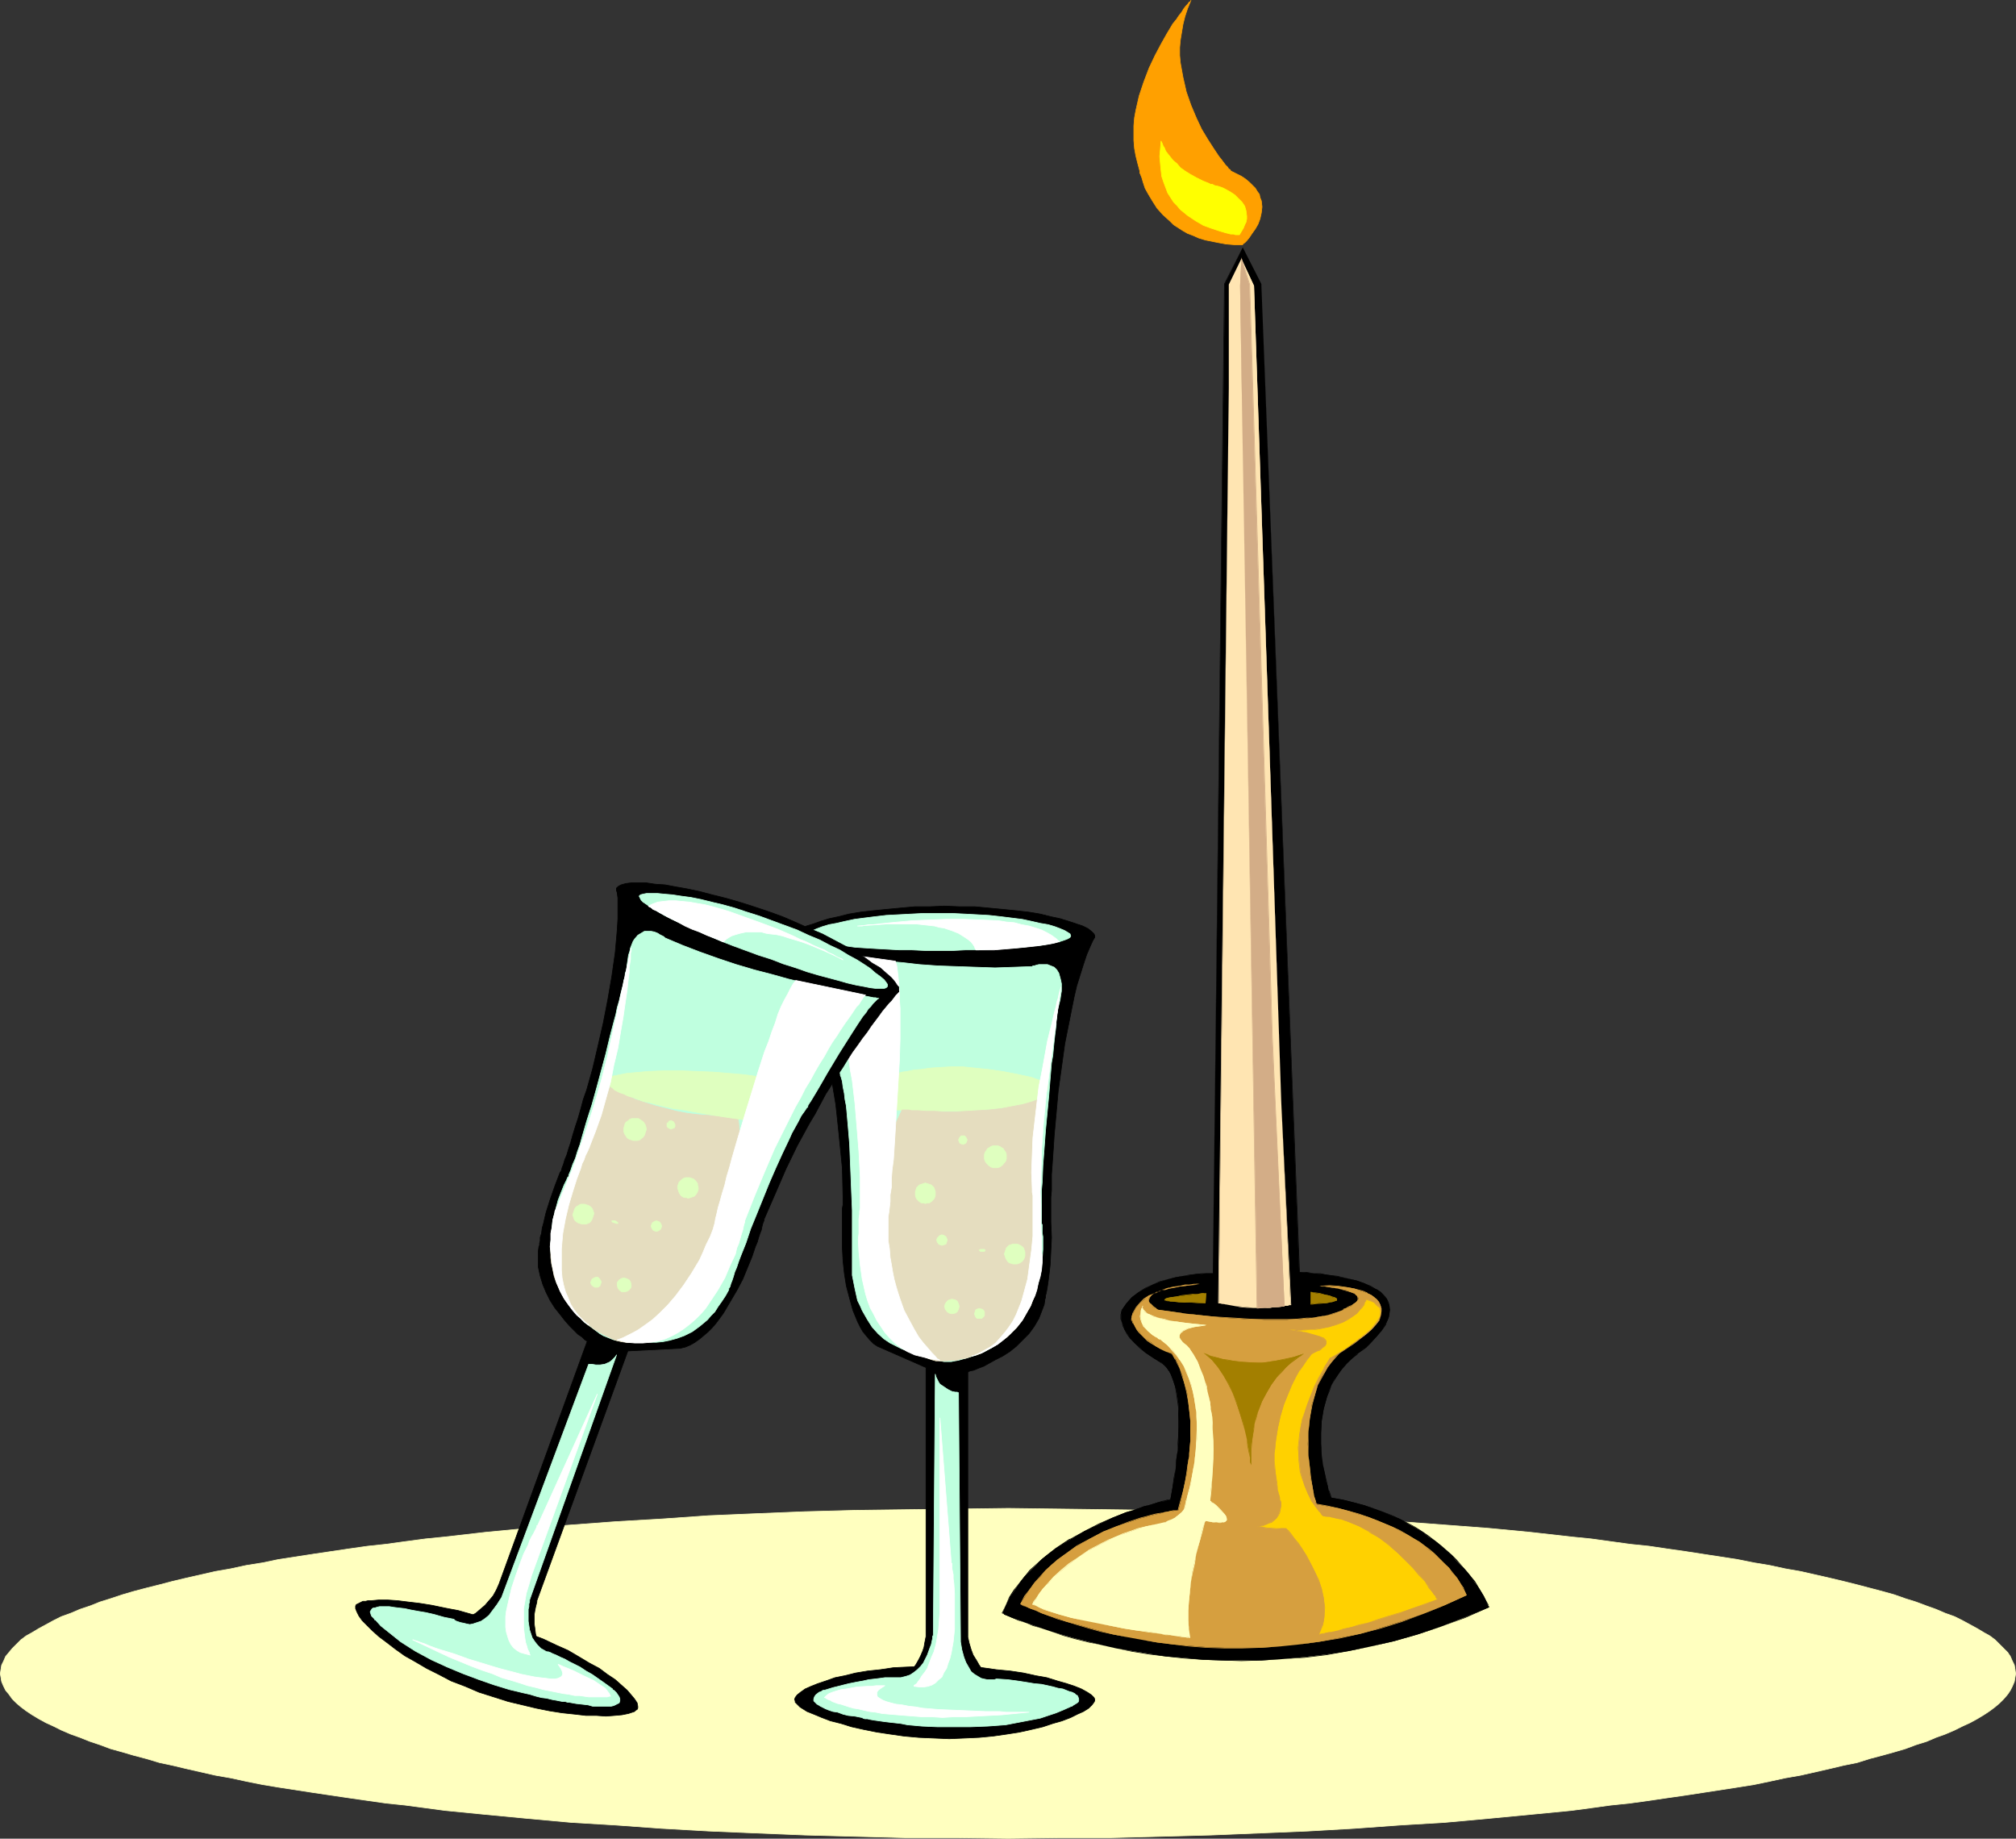 <?xml version="1.0" encoding="UTF-8" standalone="no"?>
<svg
   version="1.0"
   width="129.809mm"
   height="118.366mm"
   id="svg66"
   sodipodi:docname="Champagne by Candlelight 1.wmf"
   xmlns:inkscape="http://www.inkscape.org/namespaces/inkscape"
   xmlns:sodipodi="http://sodipodi.sourceforge.net/DTD/sodipodi-0.dtd"
   xmlns="http://www.w3.org/2000/svg"
   xmlns:svg="http://www.w3.org/2000/svg">
  <rect width="100%" height="100%" fill="#333333" stroke="none"/>
  <sodipodi:namedview
     id="namedview66"
     pagecolor="#ffffff"
     bordercolor="#000000"
     borderopacity="0.25"
     inkscape:showpageshadow="2"
     inkscape:pageopacity="0.0"
     inkscape:pagecheckerboard="0"
     inkscape:deskcolor="#d1d1d1"
     inkscape:document-units="mm" />
  <defs
     id="defs1">
    <pattern
       id="WMFhbasepattern"
       patternUnits="userSpaceOnUse"
       width="6"
       height="6"
       x="0"
       y="0" />
  </defs>
  <path
     style="fill:#ffffbf;fill-opacity:1;fill-rule:evenodd;stroke:#ffffbf;stroke-width:0.162px;stroke-linecap:round;stroke-linejoin:round;stroke-miterlimit:4;stroke-dasharray:none;stroke-opacity:1"
     d="m 245.389,447.285 12.605,-0.162 h 12.443 l 12.282,-0.323 11.958,-0.323 11.958,-0.485 11.635,-0.485 11.312,-0.646 11.15,-0.808 10.827,-0.646 10.666,-0.969 10.181,-0.969 10.019,-0.969 4.848,-0.646 4.686,-0.646 4.686,-0.485 4.686,-0.646 4.363,-0.646 4.525,-0.646 4.202,-0.646 4.202,-0.646 4.202,-0.646 4.04,-0.646 3.878,-0.808 3.717,-0.808 3.717,-0.646 3.555,-0.808 3.555,-0.808 3.394,-0.808 3.232,-0.646 3.07,-0.969 3.07,-0.808 2.909,-0.808 2.747,-0.808 2.586,-0.969 2.586,-0.808 2.262,-0.969 2.262,-0.808 2.262,-0.969 1.939,-0.969 1.778,-0.808 1.778,-0.969 1.616,-0.969 1.454,-0.969 1.293,-0.969 1.131,-0.969 0.97,-0.969 0.97,-1.131 0.646,-0.969 0.485,-0.969 0.485,-1.131 0.162,-0.969 0.162,-0.969 -0.162,-1.131 -0.162,-0.969 -0.485,-0.969 -0.485,-1.131 -0.646,-0.969 -0.97,-0.969 -0.97,-0.969 -1.131,-1.131 -1.293,-0.969 -1.454,-0.808 -1.616,-0.969 -1.778,-0.969 -1.778,-0.969 -1.939,-0.969 -2.262,-0.808 -2.262,-0.969 -2.262,-0.808 -2.586,-0.969 -2.586,-0.808 -2.747,-0.969 -2.909,-0.808 -3.07,-0.808 -3.07,-0.808 -3.232,-0.808 -3.394,-0.808 -3.555,-0.808 -3.555,-0.808 -3.717,-0.646 -3.717,-0.808 -3.878,-0.646 -4.04,-0.808 -4.202,-0.646 -4.202,-0.646 -4.202,-0.646 -4.525,-0.646 -4.363,-0.646 -4.686,-0.485 -4.686,-0.646 -4.686,-0.646 -4.848,-0.485 -10.019,-1.131 -10.181,-0.969 -10.666,-0.808 -10.827,-0.808 -11.15,-0.646 -11.312,-0.808 -11.635,-0.485 -11.958,-0.485 -11.958,-0.323 -12.282,-0.162 -12.443,-0.162 -12.605,-0.162 -12.605,0.162 -12.605,0.162 -12.12,0.162 -12.12,0.323 -11.958,0.485 -11.474,0.485 -11.474,0.808 -11.15,0.646 -10.827,0.808 -10.666,0.808 -10.181,0.969 -9.858,1.131 -4.848,0.485 -4.848,0.646 -4.686,0.646 -4.525,0.485 -4.525,0.646 -4.363,0.646 -4.363,0.646 -4.202,0.646 -4.202,0.646 -3.878,0.808 -4.04,0.646 -3.717,0.808 -3.717,0.646 -3.555,0.808 -3.555,0.808 -3.394,0.808 -3.07,0.808 -3.232,0.808 -3.07,0.808 -2.747,0.808 -2.909,0.969 -2.586,0.808 -2.424,0.969 -2.424,0.808 -2.262,0.969 -2.262,0.808 -1.939,0.969 -1.778,0.969 -1.778,0.969 -1.616,0.969 -1.454,0.808 -1.293,0.969 -1.131,1.131 -0.97,0.969 -0.808,0.969 -0.808,0.969 -0.485,1.131 -0.485,0.969 -0.162,0.969 -0.162,1.131 0.162,0.969 0.162,0.969 0.485,1.131 0.485,0.969 0.808,0.969 0.808,1.131 0.97,0.969 1.131,0.969 1.293,0.969 1.454,0.969 1.616,0.969 1.778,0.969 1.778,0.808 1.939,0.969 2.262,0.969 2.262,0.808 2.424,0.969 2.424,0.808 2.586,0.969 2.909,0.808 2.747,0.808 3.07,0.808 3.232,0.969 3.07,0.646 3.394,0.808 3.555,0.808 3.555,0.808 3.717,0.646 3.717,0.808 4.04,0.808 3.878,0.646 4.202,0.646 4.202,0.646 4.363,0.646 4.363,0.646 4.525,0.646 4.525,0.646 4.686,0.485 4.848,0.646 4.848,0.646 9.858,0.969 10.181,0.969 10.666,0.969 10.827,0.646 11.15,0.808 11.474,0.646 11.474,0.485 11.958,0.485 12.12,0.323 12.12,0.323 h 12.605 z"
     id="path1" />
  <path
     style="fill:#a37f00;fill-opacity:1;fill-rule:evenodd;stroke:#a37f00;stroke-width:0.162px;stroke-linecap:round;stroke-linejoin:round;stroke-miterlimit:4;stroke-dasharray:none;stroke-opacity:1"
     d="m 233.269,292.185 v 0.162 l 0.323,0.162 0.646,0.162 0.646,0.162 0.97,0.323 1.131,0.323 1.131,0.162 1.454,0.323 h 1.616 l 1.616,0.162 h 1.939 1.778 l 2.101,-0.323 2.101,-0.323 2.101,-0.485 2.424,-0.808 -0.162,0.162 -0.485,0.162 -0.646,0.485 -0.808,0.485 -0.808,0.646 -1.131,0.969 -1.131,1.131 -1.131,1.292 -1.131,1.616 -0.97,1.777 -1.131,1.939 -0.808,2.262 -0.646,2.585 -0.323,1.454 -0.323,1.454 -0.162,1.454 -0.162,1.777 v 3.393 -0.162 -0.323 -0.323 l -0.162,-0.969 -0.162,-1.131 -0.323,-1.454 -0.323,-1.777 -0.323,-1.777 -0.646,-2.1 -0.485,-2.1 -0.808,-1.939 -0.808,-2.1 -0.97,-2.1 -0.97,-1.939 -1.293,-1.777 -1.293,-1.616 z"
     id="path2" />
  <path
     style="fill:#a37f00;fill-opacity:1;fill-rule:evenodd;stroke:#a37f00;stroke-width:0.162px;stroke-linecap:round;stroke-linejoin:round;stroke-miterlimit:4;stroke-dasharray:none;stroke-opacity:1"
     d="m 233.269,278.776 h -0.162 -0.646 l -0.97,0.162 h -0.97 l -2.586,0.323 -1.293,0.162 -0.97,0.162 -0.97,0.162 -0.323,0.162 h -0.162 l -0.162,0.162 0.162,0.162 h 0.162 l 0.162,0.162 h 0.485 l 0.646,0.162 h 0.646 l 1.131,0.162 h 1.131 1.293 1.616 l 1.778,0.162 z"
     id="path3" />
  <path
     style="fill:#000000;fill-opacity:1;fill-rule:evenodd;stroke:none"
     d="m 284.82,364.889 v 0 h -0.323 l -0.485,0.162 -0.485,0.162 -0.808,0.162 -0.97,0.162 -0.97,0.323 -1.131,0.323 -1.293,0.323 -1.293,0.485 -1.454,0.485 -1.616,0.485 -3.232,1.292 -3.394,1.616 -3.394,1.616 -3.555,2.1 -3.394,2.1 -1.778,1.292 -1.616,1.292 -1.454,1.454 -1.454,1.454 -1.454,1.454 -1.293,1.616 -1.131,1.777 -1.131,1.616 -0.97,1.939 -0.808,1.939 v 0 h 0.162 l 0.162,0.162 0.162,0.162 0.808,0.323 1.131,0.485 1.454,0.485 1.616,0.646 1.939,0.646 2.262,0.808 2.424,0.808 2.747,0.808 2.909,0.808 3.232,0.808 3.232,0.808 3.555,0.808 3.878,0.646 4.04,0.646 4.04,0.646 4.363,0.323 4.686,0.485 4.525,0.162 h 4.848 5.01 l 5.01,-0.323 5.333,-0.485 5.333,-0.646 5.333,-0.808 5.494,-1.131 5.656,-1.292 5.656,-1.616 5.818,-1.939 5.818,-2.262 5.818,-2.423 v -0.162 l -0.162,-0.162 -0.162,-0.323 -0.162,-0.323 -0.162,-0.485 -0.323,-0.646 -0.323,-0.646 -0.485,-0.808 -0.485,-0.808 -1.293,-1.777 -0.646,-0.969 -0.808,-1.131 -0.97,-1.131 -0.97,-0.969 -1.131,-1.131 -0.97,-1.131 -1.293,-1.131 -1.293,-1.131 -1.454,-1.292 -1.616,-0.969 -1.454,-1.131 -1.778,-1.131 -1.778,-0.969 -1.939,-1.131 -2.101,-0.808 -2.101,-0.969 -2.262,-0.808 -2.424,-0.808 -2.424,-0.646 -2.586,-0.646 -2.747,-0.485 v 0 l -0.162,-0.162 -0.162,-0.323 -0.162,-0.485 -0.162,-0.485 -0.162,-0.646 -0.162,-0.808 -0.323,-0.808 -0.323,-1.939 -0.485,-2.262 -0.323,-2.423 -0.162,-2.747 v -2.747 l 0.162,-2.908 0.485,-2.908 0.808,-2.908 0.485,-1.454 0.646,-1.454 0.646,-1.292 0.97,-1.292 0.808,-1.292 1.131,-1.292 1.293,-1.131 1.293,-1.292 h 0.162 l 0.162,-0.162 0.323,-0.162 0.323,-0.323 0.485,-0.485 0.646,-0.323 1.293,-1.292 1.293,-1.292 1.293,-1.616 0.97,-1.616 0.485,-0.808 0.323,-0.808 0.162,-0.969 v -0.808 -0.969 l -0.323,-0.808 -0.323,-0.808 -0.646,-0.808 -0.808,-0.808 -1.131,-0.808 -1.293,-0.646 -1.616,-0.808 -1.778,-0.646 -2.101,-0.485 -2.586,-0.485 -2.747,-0.485 -1.454,-0.162 -1.616,-0.162 -1.778,-0.162 -1.778,-0.162 -9.211,-240.405 -4.525,-8.886 -4.363,8.886 -2.909,240.728 h -1.616 l -1.131,0.162 h -1.293 l -1.616,0.323 -1.616,0.162 -1.778,0.323 -1.939,0.485 -1.939,0.646 -1.778,0.646 -1.778,0.969 -1.616,0.969 -1.616,1.131 -1.293,1.454 -1.131,1.616 v 0.162 0.162 l -0.162,0.323 v 0.485 1.131 l 0.162,0.808 0.323,0.808 0.323,0.969 0.646,0.969 0.808,1.131 0.97,1.131 1.293,1.131 1.454,1.292 1.939,1.292 2.262,1.292 v 0.162 l 0.323,0.162 0.323,0.323 0.323,0.485 0.485,0.646 0.485,0.969 0.485,1.292 0.485,1.454 0.323,0.969 0.162,0.969 0.162,1.131 0.162,1.131 v 1.292 1.454 l 0.162,1.454 v 1.616 l -0.162,1.777 v 1.939 l -0.162,1.939 -0.323,2.1 -0.162,2.262 -0.323,2.262 -0.485,2.585 z"
     id="path4" />
  <path
     style="fill:#000000;fill-opacity:1;fill-rule:evenodd;stroke:none"
     d="m 284.82,364.889 v -0.162 0 l -0.323,0.162 h -0.485 l -0.485,0.162 -0.808,0.162 -0.97,0.323 -0.97,0.323 -1.131,0.323 -1.293,0.323 -1.293,0.485 -1.454,0.485 -1.616,0.485 -3.232,1.292 -3.394,1.454 -3.394,1.777 -3.555,1.939 h -0.162 l -3.394,2.262 -1.616,1.292 -1.616,1.292 -1.454,1.292 -1.616,1.454 -1.293,1.616 -1.293,1.616 -1.293,1.616 -1.131,1.777 v 0 l -0.808,1.939 -0.97,1.939 h 0.162 l 0.162,0.162 h -0.162 0.323 v 0 l 0.162,0.162 0.808,0.323 1.131,0.485 1.454,0.646 1.616,0.485 1.939,0.808 2.262,0.646 2.424,0.808 2.747,0.969 2.909,0.808 3.232,0.808 3.232,0.646 3.555,0.808 3.878,0.808 4.04,0.646 4.04,0.485 4.363,0.485 4.686,0.323 4.525,0.162 4.848,0.162 5.01,-0.162 5.01,-0.323 5.333,-0.323 5.333,-0.646 5.333,-0.969 5.494,-1.131 5.656,-1.292 5.656,-1.616 5.818,-1.939 5.818,-2.1 5.818,-2.585 v -0.162 l -0.162,-0.162 v 0 -0.323 l -0.162,-0.323 -0.323,-0.485 -0.323,-0.646 -0.323,-0.646 -0.485,-0.808 v 0 l -0.485,-0.808 -1.131,-1.939 -0.808,-0.969 -0.808,-0.969 -0.97,-1.131 -0.97,-1.131 -0.97,-1.131 -1.131,-1.131 -1.293,-1.131 -1.293,-1.131 -1.454,-1.131 -1.454,-1.131 -1.616,-1.131 -1.778,-1.131 v 0 l -1.778,-0.969 -1.939,-0.969 -2.101,-0.969 -2.101,-0.808 -2.262,-0.808 -2.424,-0.808 -2.424,-0.646 -2.586,-0.646 -2.747,-0.485 v 0 0 l -0.162,-0.162 v 0 -0.323 l -0.162,-0.485 -0.162,-0.485 -0.323,-0.646 -0.162,-0.808 -0.162,-0.808 -0.485,-1.939 -0.485,-2.262 -0.323,-2.423 -0.162,-2.747 v -2.747 l 0.162,-2.908 0.485,-2.908 0.808,-2.908 0.646,-1.454 0.485,-1.454 0.808,-1.292 v 0 l 0.808,-1.292 0.97,-1.292 1.131,-1.292 1.131,-1.131 1.454,-1.131 v -0.162 l 0.485,-0.323 0.485,-0.323 0.485,-0.323 0.646,-0.485 1.131,-1.131 1.293,-1.454 1.293,-1.454 1.131,-1.616 v -0.162 l 0.323,-0.808 0.323,-0.808 0.162,-0.969 0.162,-0.808 -0.162,-0.969 -0.162,-0.808 -0.485,-0.969 -0.646,-0.808 -0.808,-0.808 -0.97,-0.646 h -0.162 l -1.293,-0.808 -1.616,-0.646 -1.778,-0.646 -2.101,-0.485 -2.586,-0.646 -2.747,-0.323 -1.454,-0.323 h -1.616 l -1.778,-0.323 h -1.778 0.162 l -9.373,-240.405 -4.525,-8.886 -4.525,8.886 -2.747,240.728 v 0 h -1.616 -1.131 l -1.293,0.162 -1.616,0.162 -1.616,0.323 -1.778,0.323 -1.939,0.485 -1.939,0.485 -1.778,0.808 -1.778,0.808 v 0 l -1.778,1.131 -1.454,1.131 -1.293,1.454 -1.131,1.616 v 0.162 -0.162 l -0.162,0.323 v 0.323 l -0.162,0.485 v 1.131 l 0.323,0.808 0.162,0.808 0.485,0.969 0.485,0.969 v 0 l 0.808,1.131 1.131,1.131 1.293,1.292 1.454,1.131 1.939,1.292 2.262,1.454 v 0 l 0.162,0.162 0.323,0.323 0.485,0.485 0.485,0.808 v -0.162 l 0.485,0.969 0.485,1.292 0.485,1.454 0.162,0.969 0.162,0.969 0.162,1.131 0.162,1.131 0.162,1.292 v 1.454 1.454 1.616 1.777 l -0.162,1.939 v 1.939 l -0.323,2.1 -0.162,2.262 -0.485,2.262 -0.323,2.585 -0.485,2.747 h 0.162 l 0.485,-2.747 0.323,-2.585 0.323,-2.262 0.323,-2.262 0.162,-2.1 0.162,-1.939 0.162,-1.939 v -1.777 -1.616 -1.454 l -0.162,-1.454 v -1.292 l -0.162,-1.131 -0.162,-1.131 -0.162,-0.969 -0.162,-0.969 -0.485,-1.454 -0.485,-1.292 -0.485,-0.969 v 0 l -0.485,-0.808 -0.485,-0.485 -0.323,-0.323 -0.162,-0.162 h -0.162 l -2.101,-1.454 -1.939,-1.292 -1.616,-1.131 -1.293,-1.292 -0.97,-1.131 -0.808,-0.969 v 0 l -0.485,-0.969 -0.485,-0.969 -0.323,-0.808 -0.162,-0.808 v -1.131 l 0.162,-0.485 v -0.323 0 l 0.162,-0.162 v -0.162 0.162 l 1.131,-1.777 1.293,-1.292 1.454,-1.131 1.616,-1.131 v 0 l 1.778,-0.969 1.778,-0.646 1.939,-0.646 1.939,-0.323 1.778,-0.485 1.616,-0.162 1.616,-0.162 1.293,-0.162 h 1.131 1.616 l 2.909,-240.89 4.363,-8.886 v 0 l 4.525,8.886 9.211,240.405 1.778,0.162 1.778,0.162 1.616,0.162 1.454,0.323 2.747,0.323 2.586,0.485 2.101,0.646 1.778,0.646 1.616,0.646 1.293,0.808 v 0 l 0.97,0.646 0.97,0.808 0.485,0.808 v 0 l 0.485,0.808 0.162,0.808 0.162,0.969 -0.162,0.808 -0.162,0.969 -0.323,0.808 -0.323,0.808 v 0 l -1.131,1.616 -1.293,1.616 -1.293,1.292 -1.131,1.131 -0.646,0.485 -0.485,0.323 -0.323,0.323 -0.646,0.485 v 0 l -1.293,1.131 -1.293,1.131 -1.131,1.292 -0.97,1.292 -0.808,1.454 v 0 l -0.646,1.292 -0.646,1.454 -0.646,1.454 -0.808,2.908 -0.485,2.908 -0.162,2.908 v 2.747 l 0.323,2.747 0.323,2.423 0.323,2.262 0.485,1.939 0.162,0.808 0.323,0.808 0.162,0.646 0.162,0.485 0.162,0.485 v 0.323 l 0.162,0.162 v 0 0.162 l 2.909,0.485 2.586,0.646 2.424,0.646 2.424,0.646 2.262,0.808 2.101,0.969 2.101,0.969 1.939,0.969 1.778,0.969 v 0 l 1.616,1.131 1.616,1.131 1.616,1.131 1.293,1.131 1.293,1.131 1.293,1.131 1.131,1.131 1.131,1.131 0.97,1.131 0.808,1.131 0.808,0.969 0.808,0.969 1.131,1.939 0.485,0.808 v -0.162 l 0.485,0.808 0.323,0.646 0.323,0.646 0.323,0.485 0.162,0.323 0.162,0.323 v 0.323 -0.162 0.162 l 0.162,-0.162 -5.818,2.585 -5.818,2.262 -5.818,1.777 -5.656,1.616 -5.656,1.454 -5.494,0.969 -5.333,0.969 -5.333,0.646 -5.333,0.485 -5.01,0.162 -5.01,0.162 -4.848,-0.162 -4.525,-0.162 -4.686,-0.323 -4.363,-0.485 -4.04,-0.485 -4.04,-0.646 -3.878,-0.646 -3.555,-0.808 -3.232,-0.808 -3.232,-0.808 -2.909,-0.808 -2.747,-0.808 -2.424,-0.808 -2.262,-0.808 -1.939,-0.646 -1.616,-0.646 -1.454,-0.646 -1.131,-0.485 -0.808,-0.323 h -0.162 v 0 l -0.162,-0.162 v 0 h -0.162 v 0 0 l 0.808,-1.939 0.97,-1.939 v 0.162 l 1.131,-1.777 1.131,-1.777 1.293,-1.454 1.454,-1.616 1.454,-1.454 1.616,-1.292 1.616,-1.292 1.616,-1.292 3.394,-2.262 v 0 l 3.555,-1.939 3.394,-1.777 3.394,-1.454 3.232,-1.292 1.616,-0.646 1.454,-0.323 1.293,-0.485 1.293,-0.485 1.131,-0.162 0.97,-0.323 0.97,-0.323 0.808,-0.162 0.485,-0.162 0.485,-0.162 h 0.323 0.162 z"
     id="path5" />
  <path
     style="fill:#d69f3f;fill-opacity:1;fill-rule:evenodd;stroke:none"
     d="m 321.018,312.865 h 0.162 0.485 l 0.808,0.162 0.97,0.162 2.101,0.323 2.262,0.485 1.131,0.485 0.808,0.323 0.485,0.485 0.323,0.485 v 0.323 l -0.162,0.323 -0.162,0.162 -0.323,0.323 -0.485,0.323 -0.485,0.485 -0.808,0.323 -0.808,0.323 v 0 l -0.323,0.323 -0.485,0.162 -0.808,0.323 -1.131,0.485 -1.454,0.323 -0.808,0.162 -0.97,0.162 -0.97,0.162 -1.131,0.162 -1.293,0.162 -1.454,0.162 h -1.616 l -1.616,0.162 h -5.656 l -2.262,-0.162 h -2.424 l -2.424,-0.162 -2.747,-0.162 -2.747,-0.323 -3.07,-0.323 -3.07,-0.323 -3.394,-0.485 -3.555,-0.485 h -0.162 l -0.162,-0.162 -0.323,-0.162 -0.646,-0.323 -0.646,-0.808 -0.323,-0.485 -0.162,-0.485 0.162,-0.485 0.485,-0.485 0.323,-0.323 0.485,-0.323 0.485,-0.162 0.646,-0.323 0.646,-0.162 0.97,-0.323 0.97,-0.162 1.131,-0.323 1.293,-0.162 1.454,-0.162 1.616,-0.323 1.778,-0.162 h -0.808 l -0.646,0.162 h -0.97 l -1.131,0.162 -1.293,0.162 -1.454,0.323 -1.454,0.323 -1.454,0.485 -1.454,0.485 -1.454,0.646 -1.293,0.969 -1.131,0.969 -0.97,1.131 -0.646,1.292 -0.323,0.646 -0.162,0.808 v 0 l 0.162,0.323 0.162,0.162 0.162,0.485 0.162,0.323 0.323,0.646 0.485,0.646 0.485,0.485 0.646,0.808 0.646,0.646 0.808,0.646 0.97,0.646 0.97,0.808 1.131,0.646 1.293,0.646 1.616,0.485 v 0.162 0 l 0.323,0.485 0.485,0.646 0.485,1.131 0.485,1.292 0.646,1.616 0.485,1.939 0.646,2.1 0.323,2.585 0.323,2.747 0.162,1.616 v 1.616 1.616 1.777 l -0.162,1.777 -0.162,1.939 -0.323,1.939 -0.162,2.1 -0.485,2.1 -0.485,2.262 -0.485,2.262 -0.646,2.423 h -0.162 -0.162 -0.323 l -0.646,0.162 h -0.646 l -0.646,0.162 -0.97,0.162 -0.97,0.323 -0.97,0.162 -1.293,0.323 -1.131,0.323 -1.293,0.323 -2.909,0.969 -2.909,0.969 -3.232,1.292 -3.07,1.616 -3.394,1.939 -3.07,2.1 -1.454,1.131 -1.616,1.292 -1.454,1.454 -1.293,1.454 -1.293,1.454 -1.293,1.616 -1.131,1.777 -1.131,1.777 0.162,0.162 0.485,0.162 0.646,0.323 1.131,0.485 1.293,0.485 1.454,0.646 1.778,0.646 2.101,0.646 2.262,0.808 2.586,0.646 2.747,0.808 2.909,0.808 3.07,0.808 3.394,0.646 3.555,0.646 3.717,0.646 3.878,0.485 3.878,0.323 4.202,0.323 4.363,0.162 h 4.363 4.525 l 4.686,-0.323 4.686,-0.485 4.848,-0.646 5.01,-0.969 5.01,-0.969 5.01,-1.454 5.171,-1.616 5.171,-1.777 5.171,-2.1 5.333,-2.423 v -0.162 l -0.162,-0.162 v -0.162 l -0.162,-0.323 -0.162,-0.323 -0.323,-0.485 -0.646,-1.292 -0.808,-1.292 -1.293,-1.454 -0.646,-0.969 -0.808,-0.808 -0.808,-0.808 -0.97,-0.969 -1.131,-0.969 -1.131,-0.808 -1.131,-0.969 -1.293,-0.969 -1.454,-0.969 -1.616,-0.969 -1.616,-0.808 -1.778,-0.969 -1.939,-0.808 -1.939,-0.808 -2.101,-0.808 -2.262,-0.646 -2.424,-0.808 -2.424,-0.646 -2.747,-0.485 -2.747,-0.485 v -0.162 l -0.162,-0.162 v -0.485 l -0.162,-0.485 -0.162,-0.485 -0.162,-0.808 -0.162,-0.808 -0.162,-0.969 -0.485,-2.1 -0.162,-2.585 -0.323,-2.747 -0.162,-2.908 0.162,-3.07 0.323,-3.07 0.485,-3.393 0.97,-3.07 0.485,-1.616 0.646,-1.454 0.808,-1.454 0.808,-1.454 1.131,-1.454 0.97,-1.292 1.293,-1.292 1.293,-1.131 h 0.162 v 0 l 0.485,-0.323 0.808,-0.485 0.808,-0.485 0.97,-0.646 1.131,-0.646 0.97,-0.808 0.97,-0.969 0.97,-0.969 0.646,-0.969 0.485,-1.131 0.162,-1.131 v -0.646 l -0.323,-0.969 -0.323,-0.646 -0.485,-0.485 -0.646,-0.646 -0.646,-0.485 -0.97,-0.485 v 0 l -0.162,-0.162 h -0.323 l -0.323,-0.162 -0.485,-0.162 -0.646,-0.162 -1.293,-0.485 -1.778,-0.323 -1.939,-0.162 -2.262,-0.162 z"
     id="path6" />
  <path
     style="fill:#d69f3f;fill-opacity:1;fill-rule:evenodd;stroke:none"
     d="m 321.018,312.865 v 0 h 0.162 l 0.485,0.162 h 0.808 l 0.97,0.162 2.101,0.323 2.262,0.646 1.131,0.323 0.808,0.323 h -0.162 l 0.646,0.485 v 0 l 0.162,0.485 v 0.323 0.323 -0.162 l -0.162,0.323 -0.323,0.323 -0.485,0.323 -0.485,0.323 v 0 l -0.808,0.323 -0.808,0.485 h -0.162 l -0.323,0.162 h 0.162 l -0.485,0.323 -0.808,0.323 -1.131,0.323 -1.454,0.485 -0.808,0.162 -0.97,0.162 -0.97,0.162 -1.131,0.162 h -1.293 l -1.454,0.162 -1.616,0.162 h -1.616 -5.656 -2.262 l -4.848,-0.323 -2.747,-0.162 -2.747,-0.162 -3.07,-0.323 -3.07,-0.323 -3.394,-0.485 -3.555,-0.485 -0.323,-0.162 v 0 l -0.323,-0.323 -0.485,-0.323 -0.808,-0.808 v 0.162 l -0.323,-0.485 v -0.485 l 0.162,-0.485 v 0 l 0.323,-0.485 0.323,-0.323 v 0 l 0.485,-0.162 0.485,-0.323 0.646,-0.162 0.646,-0.323 0.97,-0.162 0.97,-0.323 1.131,-0.162 1.293,-0.323 1.454,-0.162 1.616,-0.162 1.778,-0.162 v -0.162 h -0.808 -0.646 l -0.97,0.162 h -1.131 l -1.293,0.323 -1.454,0.162 -1.454,0.323 -1.454,0.485 -1.454,0.646 -1.454,0.646 h -0.162 l -1.293,0.808 -0.97,0.969 -0.97,1.131 -0.808,1.454 -0.162,0.646 -0.162,0.808 v 0 0.323 0 l 0.162,0.162 0.162,0.485 0.323,0.323 0.323,0.646 v 0 l 0.323,0.646 0.485,0.646 0.646,0.646 0.646,0.646 0.808,0.808 0.97,0.646 1.131,0.646 1.131,0.646 v 0 l 1.293,0.646 1.616,0.646 -0.162,-0.162 v 0.162 l 0.162,0.162 v -0.162 l 0.162,0.485 v 0 l 0.485,0.808 v -0.162 l 0.485,1.131 0.646,1.292 0.485,1.616 0.646,1.939 0.485,2.1 0.485,2.585 0.323,2.747 0.162,1.616 v 1.616 1.616 1.777 l -0.162,1.777 -0.162,1.939 -0.323,1.939 -0.323,2.1 -0.323,2.1 -0.485,2.262 -0.646,2.262 -0.646,2.423 0.162,-0.162 h -0.162 l -0.162,0.162 h -0.323 -0.646 l -0.646,0.162 -0.646,0.162 -0.97,0.162 -0.97,0.162 -0.97,0.162 -1.293,0.323 -1.131,0.323 -1.293,0.323 -2.909,0.969 -2.909,1.131 -3.232,1.292 -3.07,1.616 -3.394,1.777 v 0 l -3.07,2.262 -1.616,1.131 -1.454,1.292 -1.454,1.292 -1.293,1.454 -1.454,1.616 -1.131,1.616 -1.293,1.616 -0.97,1.939 0.646,0.485 0.646,0.162 1.131,0.485 1.293,0.485 1.454,0.646 1.778,0.646 2.101,0.808 2.262,0.646 2.586,0.808 2.747,0.808 2.909,0.808 3.07,0.646 3.394,0.646 3.555,0.646 3.717,0.646 3.878,0.485 3.878,0.485 4.202,0.323 4.363,0.162 h 4.363 l 4.525,-0.162 4.686,-0.323 4.686,-0.485 4.848,-0.646 5.01,-0.808 5.01,-1.131 5.01,-1.292 5.171,-1.616 5.171,-1.939 5.171,-2.1 5.333,-2.423 v -0.162 l -0.162,-0.323 -0.162,-0.323 -0.323,-0.808 v -0.162 l -0.808,-1.131 -0.808,-1.292 -1.293,-1.616 -0.646,-0.808 -0.808,-0.808 -1.778,-1.777 -0.97,-0.969 -1.131,-0.969 -1.293,-0.969 -1.293,-0.969 -1.454,-0.808 -1.616,-0.969 v 0 l -1.616,-0.969 -1.778,-0.808 -1.939,-0.808 -1.939,-0.808 -2.101,-0.808 -2.262,-0.808 -2.424,-0.646 -2.424,-0.646 -2.747,-0.646 -2.747,-0.485 v 0.162 -0.162 -0.162 l -0.162,-0.485 -0.162,-0.485 -0.162,-0.485 -0.162,-0.808 -0.162,-0.808 -0.162,-0.969 -0.323,-2.1 -0.323,-2.585 -0.323,-2.747 v -2.908 -3.07 l 0.323,-3.07 0.646,-3.393 0.808,-3.07 0.485,-1.616 0.808,-1.454 0.808,-1.454 v 0 l 0.808,-1.454 0.97,-1.292 1.131,-1.292 1.131,-1.292 1.454,-1.292 h -0.162 0.162 v 0 l 0.485,-0.323 h 0.162 l 0.646,-0.323 v 0 l 0.808,-0.485 v 0 l 0.97,-0.646 v -0.162 l -0.97,0.646 v 0 l -0.808,0.485 h -0.162 l -0.646,0.485 v 0 l -0.485,0.162 v 0.162 h -0.162 l -1.293,1.131 -1.293,1.292 -1.131,1.292 -0.97,1.292 -0.808,1.454 v 0.162 l -0.808,1.454 -0.646,1.454 -0.646,1.616 -0.808,3.07 -0.646,3.393 -0.162,3.07 -0.162,3.07 0.162,2.908 0.162,2.747 0.323,2.585 0.323,2.1 0.162,0.969 0.323,0.808 0.162,0.808 v 0.485 l 0.162,0.485 0.162,0.485 v 0.162 0.162 l 2.909,0.485 2.747,0.646 2.424,0.646 2.424,0.646 2.262,0.808 2.101,0.808 1.939,0.808 1.939,0.808 1.778,0.808 1.616,0.969 v 0 l 1.454,0.969 1.454,0.808 1.293,0.969 1.293,0.969 1.131,0.969 1.131,0.808 1.778,1.777 0.646,0.969 0.808,0.808 1.131,1.616 0.97,1.292 0.646,1.131 v 0 l 0.323,0.808 0.162,0.323 0.162,0.323 v 0.162 l 0.162,-0.162 -5.333,2.423 -5.171,2.262 -5.171,1.777 -5.171,1.616 -5.01,1.292 -5.01,1.131 -5.01,0.808 -4.848,0.808 -4.686,0.485 -4.686,0.162 -4.525,0.162 h -4.363 l -4.363,-0.162 -4.202,-0.323 -3.878,-0.485 -3.878,-0.485 -3.717,-0.485 -3.555,-0.646 -3.394,-0.808 -3.07,-0.646 -2.909,-0.808 -2.747,-0.808 -2.586,-0.808 -2.262,-0.646 -2.101,-0.808 -1.778,-0.646 -1.454,-0.485 -1.293,-0.646 -1.131,-0.323 -0.646,-0.323 -0.646,-0.323 v 0.162 l 1.131,-1.939 1.131,-1.616 1.293,-1.616 1.293,-1.616 1.454,-1.454 1.454,-1.292 1.454,-1.292 1.454,-1.131 3.232,-2.262 h -0.162 l 3.394,-1.777 3.07,-1.616 3.232,-1.292 2.909,-1.131 2.909,-0.969 1.293,-0.323 1.131,-0.323 1.293,-0.323 0.97,-0.162 0.97,-0.323 h 0.97 l 0.646,-0.162 0.646,-0.162 0.646,-0.162 h 0.323 0.162 0.162 l 0.646,-2.423 0.646,-2.262 0.485,-2.262 0.323,-2.1 0.323,-2.1 0.162,-1.939 0.323,-1.939 v -1.777 l 0.162,-1.777 v -1.616 l -0.162,-1.616 v -1.616 l -0.323,-2.747 -0.485,-2.585 -0.485,-2.1 -0.646,-1.939 -0.646,-1.616 -0.485,-1.292 -0.485,-1.131 v 0 l -0.485,-0.808 v 0.162 l -0.162,-0.485 -0.162,-0.162 v 0.162 -0.162 l -1.616,-0.485 -1.293,-0.808 h 0.162 l -1.131,-0.646 -1.131,-0.646 -0.97,-0.646 -0.808,-0.808 -0.646,-0.646 -0.646,-0.646 -0.485,-0.646 -0.323,-0.646 v 0.162 l -0.323,-0.646 -0.323,-0.323 -0.162,-0.485 -0.162,-0.162 -0.162,-0.323 v 0 0 l 0.323,-0.808 0.162,-0.646 0.646,-1.292 v 0 l 0.97,-1.131 1.131,-0.969 1.293,-0.808 v 0 l 1.454,-0.646 1.454,-0.646 1.454,-0.485 1.454,-0.323 1.454,-0.323 1.293,-0.162 1.131,-0.162 h 0.97 0.646 0.808 v -0.162 l -1.778,0.162 -1.616,0.162 -1.454,0.162 -1.293,0.323 -1.131,0.162 -0.97,0.323 -0.97,0.162 -0.646,0.323 -0.646,0.162 -0.485,0.323 -0.485,0.162 -0.323,0.323 -0.485,0.646 -0.162,0.485 0.162,0.485 0.162,0.485 0.808,0.808 0.485,0.323 0.323,0.323 h 0.162 l 0.323,0.162 3.555,0.485 3.394,0.323 3.07,0.485 3.07,0.323 2.747,0.162 2.747,0.162 4.848,0.323 h 2.262 5.656 1.616 l 1.616,-0.162 1.454,-0.162 1.293,-0.162 1.131,-0.162 h 0.97 l 0.97,-0.323 0.808,-0.162 1.454,-0.323 1.131,-0.323 0.808,-0.485 0.485,-0.162 v 0 l 0.323,-0.162 v -0.162 0 l 0.808,-0.323 0.808,-0.323 v 0 l 0.646,-0.323 0.323,-0.323 0.323,-0.323 0.323,-0.323 v -0.323 -0.323 l -0.162,-0.646 -0.646,-0.323 -0.808,-0.485 -1.131,-0.323 -2.262,-0.485 -2.101,-0.485 h -0.97 l -0.808,-0.162 h -0.485 -0.162 z"
     id="path7" />
  <path
     style="fill:#d69f3f;fill-opacity:1;fill-rule:evenodd;stroke:none"
     d="m 330.876,325.79 1.131,-0.808 0.97,-0.808 1.131,-0.969 0.808,-0.969 0.808,-0.969 0.323,-1.131 0.162,-1.131 v -0.646 l -0.323,-0.969 -0.323,-0.646 -0.485,-0.646 -0.646,-0.485 -0.646,-0.485 -0.97,-0.485 v 0 0 l -0.162,-0.162 -0.323,-0.162 -0.323,-0.162 -0.485,-0.162 -0.646,-0.162 -1.293,-0.323 -1.778,-0.323 -1.939,-0.323 -2.262,-0.162 -2.586,0.162 v 0 h 2.586 l 2.262,0.162 1.939,0.323 1.778,0.323 1.293,0.323 0.646,0.162 0.485,0.162 0.323,0.162 0.323,0.162 h -0.162 0.323 v 0 0 l 0.808,0.646 0.808,0.485 0.485,0.485 0.485,0.646 0.323,0.485 v 0 l 0.485,0.969 v 0.646 l -0.162,1.131 -0.485,1.131 v -0.162 l -0.808,1.131 -0.808,0.969 -0.97,0.808 -1.131,0.808 -0.97,0.808 z"
     id="path8" />
  <path
     style="fill:#ffd100;fill-opacity:1;fill-rule:evenodd;stroke:none"
     d="m 332.492,316.097 v 0.162 l -0.162,0.323 -0.162,0.323 -0.323,0.485 -0.485,0.646 -0.485,0.808 -0.646,0.646 -0.97,0.808 -1.131,0.646 -1.293,0.808 -1.616,0.485 -1.778,0.646 -2.101,0.323 -1.131,0.162 -1.293,0.162 h -1.293 l -1.293,0.162 -1.454,-0.162 h -1.616 0.162 0.485 l 0.808,0.162 0.97,0.162 2.262,0.323 2.262,0.646 0.97,0.323 0.808,0.485 0.485,0.485 0.323,0.162 v 0.323 0.323 l -0.162,0.323 -0.323,0.323 -0.323,0.323 -0.485,0.323 -0.646,0.323 -0.808,0.485 -0.808,0.323 -0.162,0.162 v 0.162 l -0.162,0.162 -0.323,0.323 -0.162,0.323 -0.485,0.323 -0.646,1.292 -0.97,1.292 -0.97,1.777 -0.97,1.939 -0.97,2.262 -0.97,2.423 -0.808,2.747 -0.646,2.908 -0.485,3.07 -0.323,3.231 v 1.616 1.777 l 0.323,1.777 0.162,1.777 0.323,1.939 0.485,1.777 v 0.162 0.162 l 0.162,0.646 0.162,0.969 -0.323,1.131 -0.162,0.646 -0.323,0.646 -0.323,0.646 -0.646,0.485 -0.808,0.485 -0.808,0.485 -1.131,0.323 -1.293,0.323 v 0 h 0.162 0.485 l 0.808,0.162 0.97,0.162 2.262,0.162 1.131,-0.162 h 1.131 v 0 l 0.162,0.162 0.162,0.162 0.162,0.323 0.646,0.808 0.808,0.969 0.97,1.292 1.131,1.454 0.97,1.616 1.131,1.939 0.97,1.939 0.808,1.939 0.808,2.1 0.485,2.262 0.162,2.262 v 2.262 l -0.162,1.131 -0.323,0.969 -0.323,1.131 -0.485,1.131 h 0.162 l 0.323,-0.162 h 0.646 l 0.808,-0.323 1.131,-0.162 1.454,-0.323 1.454,-0.323 1.778,-0.485 1.939,-0.485 2.262,-0.646 2.262,-0.646 2.586,-0.808 2.747,-0.808 2.909,-1.131 3.07,-0.969 3.232,-1.292 v 0 -0.162 l -0.323,-0.323 -0.162,-0.323 -0.323,-0.323 -0.323,-0.485 -0.808,-1.292 -1.131,-1.454 -1.293,-1.616 -1.616,-1.777 -1.778,-1.777 -1.939,-1.777 -2.101,-1.939 -2.262,-1.616 -2.424,-1.616 -2.586,-1.292 -2.747,-1.131 -1.454,-0.485 -1.454,-0.323 -1.454,-0.323 -1.454,-0.162 -0.162,-0.162 v 0 l -0.323,-0.162 -0.162,-0.323 -0.323,-0.323 -0.323,-0.485 -0.808,-0.969 -0.808,-1.292 -0.97,-1.777 -0.808,-1.939 -0.646,-2.262 -0.323,-1.131 -0.323,-2.747 -0.162,-1.454 v -1.616 l 0.162,-1.616 0.162,-1.616 0.162,-1.777 0.485,-1.939 0.485,-1.777 0.646,-1.939 0.808,-2.1 0.97,-2.1 1.131,-2.262 1.293,-2.262 1.293,-2.423 h 0.162 l 0.162,-0.162 h 0.162 l 0.485,-0.323 0.808,-0.485 1.293,-0.808 1.293,-0.808 1.454,-1.131 2.909,-2.262 1.293,-1.131 1.131,-1.131 0.808,-1.292 0.162,-0.485 0.162,-0.646 0.162,-0.646 -0.162,-0.485 -0.162,-0.485 -0.323,-0.485 -0.485,-0.485 -0.646,-0.323 -0.808,-0.485 z"
     id="path9" />
  <path
     style="fill:#d69f3f;fill-opacity:1;fill-rule:evenodd;stroke:none"
     d="m 332.492,316.097 v 0.162 l -0.162,0.323 -0.162,0.323 v 0 l -0.323,0.485 -0.485,0.646 -0.485,0.646 -0.808,0.808 -0.97,0.646 -0.97,0.808 v 0 l -1.293,0.646 -1.616,0.646 -1.778,0.485 -2.101,0.485 -1.131,0.162 -1.293,0.162 h -1.293 -1.293 -1.454 -1.616 v 0 h 0.162 l 0.485,0.162 h 0.808 l 0.97,0.162 2.262,0.323 2.262,0.646 0.97,0.485 0.808,0.323 v 0 l 0.485,0.485 0.162,0.323 v -0.162 l 0.162,0.323 -0.162,0.323 -0.162,0.323 v -0.162 l -0.162,0.485 -0.323,0.323 -0.485,0.323 -0.646,0.323 v 0 l -0.808,0.323 -0.97,0.485 v 0 l -0.162,0.323 v -0.162 l -0.162,0.162 -0.162,0.323 -0.323,0.323 -0.323,0.485 -0.808,1.131 -0.808,1.454 v 0 l -0.97,1.777 -0.97,1.939 -1.131,2.262 -0.97,2.423 -0.808,2.747 -0.646,2.908 -0.485,3.07 -0.162,3.231 v 1.616 1.777 l 0.162,1.777 0.323,1.777 0.323,1.939 0.323,1.777 v 0.162 l 0.162,0.162 0.162,0.646 v 0.969 l -0.162,1.131 -0.162,0.646 -0.323,0.646 v 0 l -0.485,0.485 -0.485,0.646 -0.808,0.485 v 0 l -0.808,0.485 -1.131,0.323 -1.293,0.162 v 0.162 0 h 0.162 l 0.485,0.162 h 0.808 l 0.97,0.162 2.262,0.162 h 1.131 l 1.131,-0.162 h -0.162 l 0.162,0.162 v -0.162 0.323 l 0.485,0.323 0.646,0.808 0.808,1.131 0.97,1.131 0.97,1.454 1.131,1.777 v -0.162 l 0.97,1.939 0.97,1.939 0.97,1.939 0.646,2.1 0.485,2.262 0.323,2.262 -0.162,2.262 -0.162,1.131 -0.162,0.969 -0.323,1.131 -0.485,1.131 h 0.162 0.323 l 0.646,-0.162 0.808,-0.162 1.131,-0.323 1.454,-0.323 1.454,-0.323 1.778,-0.323 1.939,-0.646 2.262,-0.646 2.262,-0.646 2.586,-0.808 2.747,-0.808 2.909,-0.969 3.07,-1.131 3.394,-1.292 h -0.162 v 0 -0.162 0 l -0.162,-0.323 -0.323,-0.323 v 0 l -0.162,-0.323 v -0.162 l -0.323,-0.485 -0.97,-1.131 -1.131,-1.454 -1.293,-1.616 -1.454,-1.777 -1.778,-1.777 -1.939,-1.939 -2.262,-1.777 -2.262,-1.777 -2.424,-1.454 v 0 l -2.586,-1.454 -2.747,-1.131 -1.454,-0.323 -1.454,-0.485 -1.454,-0.162 -1.454,-0.323 v 0 0 h -0.162 v 0 l -0.162,-0.323 -0.646,-0.485 -0.162,-0.485 -0.808,-0.969 -0.97,-1.454 v 0.162 l -0.808,-1.777 -0.808,-1.939 -0.808,-2.262 -0.323,-1.131 -0.323,-2.747 v -1.454 l -0.162,-1.616 0.162,-1.616 0.162,-1.616 0.323,-1.777 0.323,-1.939 0.485,-1.777 0.646,-1.939 0.808,-2.1 0.97,-2.1 1.131,-2.262 1.293,-2.262 v 0 l 1.454,-2.262 v -0.162 0 h 0.162 l 0.162,-0.162 h 0.162 l 0.323,-0.162 2.101,-1.292 1.454,-0.969 1.454,-0.969 2.909,-2.262 1.293,-1.131 0.97,-1.292 0.808,-1.292 v 0 l 0.162,-0.485 0.323,-0.646 v -0.646 -0.485 l -0.323,-0.485 -0.323,-0.485 -0.485,-0.485 -0.646,-0.323 v 0 l -0.808,-0.485 -0.97,-0.323 v 0.162 l 0.97,0.323 0.808,0.323 v 0 l 0.485,0.485 0.485,0.485 0.485,0.323 v 0 l 0.162,0.485 v 0.485 0.646 l -0.162,0.646 -0.323,0.485 v 0 l -0.808,1.131 -0.97,1.292 -1.293,1.131 -2.909,2.262 -1.454,1.131 -1.454,0.808 -2.101,1.292 -0.323,0.162 v 0 l -0.162,0.162 h -0.323 v 0.162 l -1.454,2.262 v 0.162 l -1.293,2.262 -1.131,2.262 -0.808,2.1 -0.808,2.1 -0.646,1.939 -0.646,1.777 -0.323,1.939 -0.323,1.777 -0.162,1.616 -0.162,1.616 0.162,1.616 v 1.454 l 0.323,2.747 0.323,1.131 0.808,2.262 0.808,1.939 0.808,1.777 v 0 l 0.97,1.292 0.808,1.131 0.323,0.323 0.485,0.646 0.162,0.162 0.162,0.162 v 0 h 0.162 l 1.454,0.162 1.454,0.323 1.454,0.323 1.454,0.485 2.747,1.131 2.586,1.454 h -0.162 l 2.586,1.454 2.262,1.777 2.101,1.777 1.939,1.939 1.778,1.777 1.454,1.777 1.454,1.454 0.97,1.616 0.97,1.131 0.323,0.485 v 0 l 0.323,0.323 v 0.162 l 0.162,0.323 0.162,0.323 v -0.162 l 0.162,0.162 v 0.162 -0.162 l -3.232,1.131 -3.07,1.131 -2.909,0.969 -2.747,0.808 -2.586,0.808 -2.262,0.808 -2.262,0.485 -1.939,0.646 -1.778,0.323 -1.454,0.485 -1.454,0.323 -1.131,0.162 -0.808,0.162 -0.646,0.162 h -0.323 -0.162 v 0.162 l 0.485,-1.131 0.485,-1.131 0.162,-0.969 0.162,-1.131 0.162,-2.262 -0.323,-2.262 -0.485,-2.262 -0.646,-2.1 -0.97,-1.939 -0.97,-1.939 -0.97,-1.939 v 0 l -1.131,-1.777 -0.97,-1.454 -0.97,-1.131 -0.808,-1.131 -0.646,-0.808 -0.485,-0.323 v 0 -0.162 h -0.162 -1.131 -1.131 l -2.262,-0.162 -0.97,-0.162 h -0.808 -0.485 l -0.162,-0.162 v 0 0.162 l 1.293,-0.162 1.131,-0.485 0.808,-0.323 h 0.162 l 0.646,-0.485 0.646,-0.646 0.485,-0.646 v 0 l 0.323,-0.646 0.162,-0.646 0.162,-1.131 v -0.969 l -0.323,-0.646 v -0.162 -0.162 l -0.485,-1.777 -0.162,-1.939 -0.323,-1.777 -0.162,-1.777 -0.162,-1.777 v -1.616 l 0.323,-3.231 0.485,-3.07 0.646,-2.908 0.808,-2.747 0.97,-2.423 0.97,-2.262 0.97,-1.939 0.97,-1.777 v 0.162 l 0.97,-1.454 0.808,-1.131 0.323,-0.485 0.323,-0.323 0.162,-0.323 0.162,-0.162 0.162,-0.162 v 0 0 0 l 0.808,-0.485 0.808,-0.323 h 0.162 l 0.485,-0.323 0.485,-0.485 0.485,-0.323 0.162,-0.323 0.162,-0.323 v -0.323 -0.323 l -0.162,-0.323 -0.485,-0.485 -0.97,-0.323 -0.97,-0.323 -2.262,-0.646 -2.262,-0.485 h -0.97 l -0.808,-0.162 h -0.485 -0.162 v 0 l 1.616,0.162 h 1.454 1.293 l 1.293,-0.162 h 1.293 l 1.131,-0.162 2.101,-0.485 1.778,-0.485 1.616,-0.646 1.293,-0.646 v 0 l 1.131,-0.808 0.97,-0.646 0.646,-0.808 0.646,-0.646 0.485,-0.646 0.162,-0.485 v -0.162 l 0.323,-0.323 v -0.323 -0.162 0.162 z"
     id="path10" />
  <path
     style="fill:#ffffbf;fill-opacity:1;fill-rule:evenodd;stroke:none"
     d="m 278.194,317.712 v 0 l -0.162,0.485 v 0.162 l 0.162,0.323 0.323,0.485 0.485,0.323 0.808,0.323 0.808,0.485 1.293,0.323 1.616,0.485 0.97,0.162 0.97,0.162 1.131,0.162 1.131,0.162 1.293,0.162 1.454,0.162 1.616,0.162 1.616,0.162 h -0.162 -0.323 l -0.485,0.162 h -0.646 l -1.454,0.323 -1.616,0.323 -0.646,0.323 -0.646,0.323 -0.485,0.485 -0.162,0.485 -0.162,0.485 0.323,0.485 0.485,0.646 0.323,0.323 0.485,0.485 h 0.162 l 0.323,0.323 0.323,0.485 0.646,0.808 0.646,0.969 0.808,1.454 0.646,1.616 0.808,1.939 0.323,1.131 0.323,1.292 0.323,1.292 0.323,1.292 0.323,1.454 0.162,1.616 0.323,1.777 v 1.777 l 0.162,1.939 v 2.1 l 0.162,2.1 -0.162,2.262 v 2.423 l -0.162,2.585 -0.323,2.585 -0.162,2.747 v 0 l 0.323,0.323 0.485,0.323 0.485,0.323 1.131,1.131 1.131,1.131 0.323,0.485 0.162,0.485 v 0.485 l -0.323,0.323 -0.323,0.162 h -0.323 -0.485 -0.485 -0.646 -0.808 l -0.808,-0.162 -0.97,-0.162 v 0 l -0.162,0.162 v 0.162 l -0.162,0.485 -0.323,0.808 -0.323,1.292 -0.323,1.616 -0.485,1.616 -0.485,1.939 -0.485,2.262 -0.485,2.1 -0.323,2.423 -0.485,4.685 -0.162,2.262 v 2.423 l 0.162,2.1 0.323,2.1 v 0 l -0.323,-0.162 h -0.485 -0.485 l -0.808,-0.162 -0.808,-0.162 h -0.97 l -0.97,-0.162 -1.131,-0.162 -1.293,-0.162 -2.747,-0.485 -3.07,-0.323 -3.07,-0.485 -6.464,-1.292 -3.232,-0.646 -3.07,-0.646 -2.909,-0.808 -2.586,-0.808 -1.131,-0.485 -0.97,-0.323 -0.97,-0.485 -0.808,-0.485 v 0 -0.162 l 0.162,-0.162 0.162,-0.323 0.485,-0.646 0.646,-1.131 0.97,-1.292 1.293,-1.292 1.293,-1.454 1.939,-1.616 1.939,-1.616 2.262,-1.777 2.586,-1.616 3.07,-1.616 1.616,-0.808 1.616,-0.808 1.778,-0.646 1.939,-0.646 1.778,-0.646 2.101,-0.646 2.262,-0.485 2.101,-0.485 h 0.162 0.162 l 0.485,-0.323 0.808,-0.323 0.97,-0.485 0.97,-0.646 0.808,-0.808 0.323,-0.485 0.323,-0.485 0.162,-0.646 v -0.646 0 l 0.162,-0.323 0.162,-0.323 v -0.485 l 0.162,-0.646 0.323,-0.808 0.162,-0.969 0.323,-0.969 0.323,-2.262 0.485,-2.747 0.323,-2.747 0.323,-3.07 v -3.231 l -0.162,-3.393 -0.485,-3.231 -0.323,-1.616 -0.323,-1.616 -0.646,-1.616 -0.485,-1.454 -0.808,-1.616 -0.808,-1.292 -0.97,-1.454 -0.97,-1.292 -1.293,-1.131 -1.293,-1.131 -0.162,-0.162 h -0.162 l -0.485,-0.162 -0.323,-0.323 -1.131,-0.646 -1.131,-0.969 -0.97,-1.292 -0.485,-0.646 -0.162,-0.808 -0.162,-0.808 v -0.808 l 0.162,-0.969 z"
     id="path11" />
  <path
     style="fill:#ffffbf;fill-opacity:1;fill-rule:evenodd;stroke:none"
     d="m 278.194,317.712 v 0 h -0.162 l -0.162,0.485 0.162,0.162 0.162,0.485 0.323,0.323 0.485,0.323 0.808,0.485 0.808,0.323 1.293,0.323 1.616,0.485 0.97,0.162 0.97,0.162 1.131,0.323 1.131,0.162 1.293,0.162 1.454,0.162 1.616,0.162 h 1.616 v 0 h -0.162 -0.323 -0.485 l -0.646,0.162 -1.454,0.162 -1.616,0.485 -1.293,0.646 -0.485,0.323 -0.323,0.646 v 0.485 l 0.162,0.646 0.485,0.646 0.485,0.323 0.485,0.323 v 0.162 l 0.323,0.162 0.485,0.646 0.485,0.646 0.808,1.131 v -0.162 l 0.646,1.454 0.808,1.616 0.808,1.939 0.323,1.131 0.323,1.292 0.323,1.292 0.323,1.292 0.162,1.454 0.323,1.616 0.162,1.777 0.162,1.777 0.162,1.939 v 2.1 2.1 2.262 l -0.162,2.423 v 2.585 l -0.323,2.585 -0.323,2.747 0.162,0.162 v 0 l 0.323,0.162 0.323,0.323 0.646,0.485 1.131,0.969 1.131,1.292 0.162,0.485 v -0.162 l 0.323,0.485 -0.162,0.485 v -0.162 l -0.323,0.323 h 0.162 l -0.323,0.162 -0.323,0.162 h -0.485 -0.485 -0.646 l -0.808,-0.162 -0.808,-0.162 -1.131,-0.162 v 0.162 0.162 0.162 l -0.485,1.292 -0.323,1.292 -0.485,1.616 -0.808,3.554 -0.485,2.262 -0.485,2.1 -0.323,2.423 -0.646,4.685 -0.162,2.262 v 2.423 l 0.323,2.1 0.323,2.1 v -0.162 0 h -0.323 -0.485 l -0.485,-0.162 h -0.808 l -0.808,-0.162 -0.97,-0.162 h -0.97 l -1.131,-0.162 -1.293,-0.162 -2.747,-0.485 -3.07,-0.485 -3.07,-0.485 -6.464,-1.131 -3.232,-0.646 -3.07,-0.808 -2.909,-0.808 -2.586,-0.808 -1.131,-0.323 -0.97,-0.485 -0.97,-0.323 -0.808,-0.485 v 0 0 0 l 0.162,-0.162 v -0.162 0 l 0.162,-0.323 0.485,-0.646 0.808,-1.131 0.97,-1.131 1.131,-1.454 1.454,-1.454 1.778,-1.616 1.939,-1.616 2.262,-1.777 2.747,-1.616 h -0.162 l 3.07,-1.616 1.616,-0.808 1.616,-0.646 1.778,-0.808 1.939,-0.646 1.778,-0.646 2.101,-0.485 2.262,-0.646 2.101,-0.485 h 0.162 l 0.646,-0.162 0.808,-0.485 0.97,-0.485 h 0.162 l 0.808,-0.485 0.97,-0.969 0.162,-0.485 v 0 l 0.323,-0.485 0.162,-0.646 v -0.646 0 l 0.162,-0.323 0.162,-0.323 0.162,-0.485 0.162,-0.646 0.162,-0.808 0.323,-0.969 0.162,-0.969 0.485,-2.262 0.323,-2.747 0.485,-2.747 0.162,-3.07 0.162,-3.231 -0.323,-3.393 -0.323,-3.231 -0.323,-1.616 -0.485,-1.616 -0.485,-1.616 -0.646,-1.454 -0.808,-1.616 -0.808,-1.292 v -0.162 l -0.97,-1.292 -0.97,-1.292 -1.293,-1.292 -1.293,-1.131 h -0.162 -0.162 v 0 l -0.323,-0.323 h -0.162 l -0.323,-0.162 v 0 l -0.97,-0.808 -1.131,-0.969 -1.131,-1.131 v 0 l -0.323,-0.646 -0.323,-0.808 -0.162,-0.808 v -0.808 l 0.323,-0.969 0.323,-0.808 v 0 l -0.485,0.808 -0.162,0.969 -0.162,0.808 0.162,0.808 0.323,0.808 0.323,0.808 1.131,1.131 1.131,0.969 0.97,0.646 h 0.162 l 0.323,0.323 v 0 l 0.485,0.162 0.162,0.162 v 0 0 l 1.454,1.131 1.131,1.292 1.131,1.292 0.97,1.292 v 0 l 0.808,1.292 0.646,1.616 0.646,1.454 0.485,1.616 0.485,1.616 0.323,1.616 0.485,3.231 0.162,3.393 -0.162,3.231 -0.162,3.07 -0.323,2.747 -0.485,2.747 -0.485,2.262 -0.162,0.969 -0.323,0.969 -0.162,0.808 -0.162,0.646 -0.162,0.485 -0.162,0.323 v 0.323 0 l -0.162,0.646 -0.162,0.646 -0.162,0.485 v 0 l -0.323,0.485 -0.97,0.808 -0.808,0.646 v 0 l -0.97,0.485 -0.808,0.323 -0.646,0.323 h -0.162 l -2.101,0.485 -2.262,0.485 -2.101,0.485 -1.778,0.646 -1.939,0.646 -1.778,0.808 -1.616,0.646 -1.616,0.808 -3.07,1.616 v 0 l -2.586,1.777 -2.424,1.616 -1.939,1.616 -1.778,1.616 -1.454,1.616 -1.131,1.292 -0.97,1.292 -0.646,0.969 -0.646,0.808 -0.162,0.323 v 0.162 0 l -0.162,0.162 v 0.162 l 0.97,0.323 0.97,0.485 0.97,0.485 1.131,0.323 2.586,0.808 2.909,0.808 3.07,0.646 3.232,0.646 6.464,1.292 3.07,0.485 3.07,0.485 2.747,0.323 1.293,0.323 h 1.131 l 0.97,0.162 0.97,0.162 0.808,0.162 h 0.808 l 0.485,0.162 h 0.485 0.323 v 0 l -0.323,-2.1 -0.162,-2.1 v -2.423 l 0.162,-2.262 0.485,-4.685 0.485,-2.423 0.485,-2.1 0.323,-2.262 0.97,-3.554 0.485,-1.616 0.323,-1.292 0.323,-1.292 0.162,-0.162 v -0.162 0 0 l 0.97,0.162 0.808,0.162 h 0.808 l 0.646,0.162 h 0.485 l 0.485,-0.162 h 0.323 l 0.323,-0.162 0.323,-0.323 v -0.485 l -0.162,-0.485 -0.323,-0.485 -0.97,-1.131 -1.131,-1.131 -0.646,-0.485 -0.323,-0.162 -0.323,-0.323 h -0.162 v 0 l 0.323,-2.747 0.162,-2.585 0.162,-2.585 0.162,-2.423 v -2.262 -2.1 l -0.162,-2.1 v -1.939 l -0.162,-1.777 -0.323,-1.777 -0.162,-1.616 -0.323,-1.454 -0.323,-1.292 -0.162,-1.292 -0.485,-1.292 -0.323,-1.131 -0.808,-1.939 -0.646,-1.616 -0.808,-1.454 v 0 l -0.646,-0.969 -0.485,-0.808 -0.485,-0.485 -0.323,-0.323 -0.162,-0.162 -0.485,-0.323 -0.323,-0.323 -0.485,-0.646 v 0 l -0.162,-0.485 v -0.485 0 l 0.323,-0.485 0.485,-0.323 h -0.162 l 0.646,-0.323 0.646,-0.323 1.616,-0.485 1.454,-0.162 0.646,-0.162 h 0.485 l 0.323,-0.162 h 0.162 v 0 l -1.616,-0.162 -1.616,-0.162 -1.454,-0.162 -1.293,-0.162 -1.131,-0.162 -1.131,-0.162 -0.97,-0.162 -0.97,-0.323 -1.616,-0.323 -1.293,-0.485 -0.808,-0.323 -0.808,-0.323 h 0.162 l -0.485,-0.485 -0.323,-0.323 -0.162,-0.323 v 0 l -0.162,-0.162 0.162,-0.485 v 0 z"
     id="path12" />
  <path
     style="fill:#a37f00;fill-opacity:1;fill-rule:evenodd;stroke:none"
     d="m 293.384,329.345 v 0.162 l 0.485,0.162 0.646,0.162 0.646,0.323 1.131,0.162 1.131,0.323 1.293,0.323 1.616,0.162 1.778,0.323 h 1.778 l 2.101,0.162 1.939,-0.162 2.262,-0.323 2.262,-0.323 2.424,-0.646 2.424,-0.808 -0.162,0.162 -0.485,0.162 -0.485,0.485 -0.97,0.485 -0.97,0.808 -1.131,1.131 -1.293,1.131 -1.131,1.454 -1.293,1.777 -1.131,1.939 -1.131,2.1 -0.97,2.585 -0.485,1.292 -0.323,1.454 -0.323,1.616 -0.162,1.616 -0.323,1.616 -0.162,1.777 v 3.716 -0.162 -0.323 -0.323 l -0.162,-0.485 v -0.646 l -0.162,-1.292 -0.323,-1.616 -0.323,-1.777 -0.485,-2.1 -0.485,-2.1 -0.808,-2.262 -0.646,-2.262 -0.97,-2.262 -0.97,-2.262 -1.293,-2.1 -1.293,-1.939 -1.454,-1.777 z"
     id="path13" />
  <path
     style="fill:#a37f00;fill-opacity:1;fill-rule:evenodd;stroke:none"
     d="m 293.384,329.345 v 0.162 0 l 0.485,0.162 0.646,0.162 0.646,0.323 1.131,0.323 1.131,0.323 1.293,0.162 1.616,0.323 1.778,0.162 1.778,0.162 h 2.101 l 1.939,-0.162 2.262,-0.162 2.262,-0.485 2.424,-0.485 2.424,-0.808 v -0.162 l -0.646,0.323 v 0 l -0.646,0.485 -0.808,0.485 -1.131,0.808 -1.131,0.969 -1.131,1.292 -1.293,1.454 -1.293,1.616 -1.131,1.939 v 0.162 l -1.131,2.1 -0.808,2.585 -0.485,1.292 -0.323,1.454 -0.323,1.616 -0.323,1.616 -0.162,1.616 -0.162,1.777 v 3.716 h 0.162 v -0.162 l -0.162,-0.323 v -0.323 -0.485 l -0.162,-0.646 -0.162,-1.292 -0.323,-1.616 -0.323,-1.777 -0.485,-2.1 -0.485,-2.1 -0.646,-2.262 -0.808,-2.262 -0.97,-2.262 -0.97,-2.262 -1.131,-2.1 v 0 l -1.454,-2.1 -1.454,-1.777 -1.616,-1.454 -0.485,-0.162 2.101,1.777 1.454,1.777 1.293,1.939 v 0 l 1.131,2.1 1.131,2.262 0.808,2.262 0.808,2.262 0.646,2.262 0.646,2.1 0.485,2.1 0.162,1.777 0.323,1.616 0.323,1.292 v 0.646 0.485 l 0.162,0.323 v 0.323 0.162 h 0.162 v -3.716 l 0.162,-1.777 0.162,-1.616 0.323,-1.616 0.162,-1.616 0.485,-1.454 0.323,-1.292 0.97,-2.585 1.131,-2.1 v 0 l 1.131,-1.939 1.293,-1.777 1.293,-1.292 1.131,-1.292 1.131,-0.969 1.131,-0.808 0.808,-0.646 0.646,-0.323 h -0.162 l 0.646,-0.323 v -0.162 l -2.424,0.808 -2.424,0.485 -2.262,0.485 -2.262,0.323 h -1.939 -2.101 l -1.778,-0.162 -1.778,-0.162 -1.616,-0.323 -1.293,-0.162 -1.131,-0.323 -1.131,-0.323 -0.646,-0.162 -0.646,-0.323 -0.485,-0.162 -0.485,-0.162 z"
     id="path14" />
  <path
     style="fill:#a37f00;fill-opacity:1;fill-rule:evenodd;stroke:none"
     d="m 293.546,314.643 h -0.323 -0.323 -0.323 l -0.97,0.162 -1.293,0.162 -2.747,0.323 -1.293,0.162 -1.293,0.162 -0.808,0.162 -0.485,0.162 -0.162,0.162 v 0 0.162 l 0.162,0.162 h 0.323 l 0.485,0.162 h 0.485 l 0.97,0.162 h 0.97 l 1.293,0.162 h 1.454 1.778 l 1.939,0.162 z"
     id="path15" />
  <path
     style="fill:#a37f00;fill-opacity:1;fill-rule:evenodd;stroke:none"
     d="m 293.546,314.643 h -0.323 -0.323 -0.323 l -0.97,0.162 h -1.293 l -2.747,0.323 -1.293,0.323 -1.293,0.162 -0.808,0.162 -0.485,0.162 -0.162,0.162 v 0 h -0.162 v 0.323 h 0.323 l 0.323,0.162 h 0.485 l 0.485,0.162 h 0.97 l 0.97,0.162 h 1.293 1.454 l 1.778,0.162 h 1.939 l 0.162,-2.423 h -0.162 v 2.423 -0.162 h -1.939 -1.778 l -1.454,-0.162 h -1.293 l -0.97,-0.162 h -0.97 l -0.485,-0.162 h -0.485 l -0.323,-0.162 h -0.162 v 0 -0.162 0.162 -0.162 h 0.162 0.162 -0.162 l 0.485,-0.162 0.808,-0.162 1.293,-0.162 1.293,-0.323 2.747,-0.323 1.293,-0.162 h 0.97 0.323 l 0.323,-0.162 h 0.323 -0.162 z"
     id="path16" />
  <path
     style="fill:#a37f00;fill-opacity:1;fill-rule:evenodd;stroke:none"
     d="m 319.079,314.32 v 2.908 h 0.485 0.646 l 0.808,-0.162 h 1.778 l 0.808,-0.162 0.808,-0.162 0.485,-0.162 0.485,-0.162 v -0.323 l -0.162,-0.162 -0.162,-0.162 -0.323,-0.162 h -0.485 l -0.485,-0.323 -0.646,-0.162 -0.808,-0.162 -0.97,-0.162 -1.131,-0.162 z"
     id="path17" />
  <path
     style="fill:#a37f00;fill-opacity:1;fill-rule:evenodd;stroke:none"
     d="m 318.917,314.32 v 3.07 h 0.646 l 0.646,-0.162 h 0.808 l 1.778,-0.162 0.808,-0.162 0.808,-0.162 0.485,-0.162 0.485,-0.162 v -0.323 -0.162 l -0.323,-0.162 v 0 l -0.323,-0.162 -0.485,-0.162 -0.485,-0.162 -0.646,-0.162 -0.808,-0.162 -0.97,-0.323 -1.131,-0.162 -1.293,-0.162 h 0.162 l 1.131,0.323 1.131,0.162 0.97,0.323 0.808,0.162 0.646,0.162 0.485,0.162 0.485,0.162 v 0 l 0.162,0.162 0.323,0.162 v -0.162 0.162 0.323 -0.162 l -0.323,0.323 v 0 h -0.485 l -0.808,0.323 h -0.808 l -1.778,0.162 h -0.808 l -0.646,0.162 h -0.485 v 0 -2.908 0 z"
     id="path18" />
  <path
     style="fill:#ffe5b2;fill-opacity:1;fill-rule:evenodd;stroke:none"
     d="m 296.616,317.066 2.424,-222.633 V 69.229 l 3.07,-6.301 3.07,6.624 6.626,198.56 2.262,49.277 v 0 l -0.323,0.162 -0.485,0.162 h -0.485 l -0.646,0.162 h -0.97 l -0.97,0.162 -1.131,0.162 h -1.293 -1.293 -1.454 l -1.454,-0.162 -1.778,-0.162 -1.616,-0.162 -1.778,-0.323 z"
     id="path19" />
  <path
     style="fill:#ffe5b2;fill-opacity:1;fill-rule:evenodd;stroke:none"
     d="m 296.616,316.904 v 0.162 l 2.424,-222.633 V 69.229 l 3.07,-6.301 v 0 l 2.909,6.624 6.787,198.56 2.262,49.277 v 0 0 h -0.323 l -0.485,0.162 -0.485,0.162 h -0.646 l -0.97,0.162 h -0.97 l -1.131,0.162 -1.293,0.162 h -1.293 l -1.454,-0.162 h -1.454 l -1.778,-0.162 -1.616,-0.162 -1.778,-0.323 -1.778,-0.485 -0.162,0.162 1.939,0.323 1.778,0.323 1.616,0.323 1.778,0.162 h 1.454 1.454 1.293 1.293 l 1.131,-0.162 h 0.97 l 0.97,-0.162 0.646,-0.162 h 0.485 l 0.485,-0.162 h 0.323 0.162 l -2.424,-49.438 -6.626,-198.56 -3.07,-6.624 -3.07,6.301 v 25.204 l -2.586,222.633 z"
     id="path20" />
  <path
     style="fill:#d3ad87;fill-opacity:1;fill-rule:evenodd;stroke:none"
     d="m 305.989,318.359 -3.555,-209.062 -0.646,-39.744 0.323,-6.624 1.939,6.301 5.494,182.727 3.07,65.917 z"
     id="path21" />
  <path
     style="fill:#d3ad87;fill-opacity:1;fill-rule:evenodd;stroke:none"
     d="m 305.989,318.359 v 0 l -3.555,-209.062 -0.485,-39.744 0.162,-6.624 v 0 l 1.939,6.301 5.494,182.727 2.909,65.917 0.162,-0.162 -6.626,0.646 h -0.162 l 6.787,-0.485 -2.909,-65.917 -5.494,-182.727 -2.101,-6.624 -0.323,6.947 0.646,39.744 3.394,209.062 z"
     id="path22" />
  <path
     style="fill:#ffa000;fill-opacity:1;fill-rule:evenodd;stroke:#ffa000;stroke-width:0.162px;stroke-linecap:round;stroke-linejoin:round;stroke-miterlimit:4;stroke-dasharray:none;stroke-opacity:1"
     d="m 289.829,0.081 v 0 l -0.162,0.323 -0.323,0.162 -0.323,0.485 -0.485,0.485 -0.485,0.646 -0.485,0.808 -0.646,0.808 -0.646,0.969 -0.808,0.969 -1.454,2.423 -1.454,2.585 -1.454,2.747 -1.454,3.07 -1.293,3.393 -1.131,3.393 -0.808,3.554 -0.323,1.777 -0.162,1.939 v 1.777 1.777 l 0.162,1.939 0.323,1.777 0.485,1.939 0.485,1.777 v 0 0.162 0.323 l 0.162,0.323 0.323,0.808 0.323,1.131 0.485,1.454 0.808,1.454 0.97,1.616 1.131,1.777 1.454,1.616 1.778,1.616 0.808,0.808 2.262,1.454 1.131,0.646 1.293,0.485 1.454,0.646 1.616,0.485 1.616,0.323 1.616,0.323 1.778,0.323 1.939,0.162 h 2.101 V 59.374 l 0.485,-0.323 0.485,-0.485 0.646,-0.808 0.646,-0.969 0.808,-1.131 0.646,-1.131 0.485,-1.292 0.323,-1.454 0.162,-1.454 -0.162,-1.454 -0.323,-0.808 -0.162,-0.808 -0.485,-0.646 -0.485,-0.808 -0.646,-0.646 -0.808,-0.808 -0.97,-0.808 -0.97,-0.646 -1.293,-0.646 -1.293,-0.646 v 0 l -0.162,-0.323 -0.323,-0.162 -0.323,-0.485 -0.485,-0.485 -0.485,-0.646 -0.485,-0.646 -0.646,-0.808 -0.646,-0.969 -0.646,-0.969 -1.454,-2.262 -1.454,-2.423 -1.293,-2.747 -1.293,-3.07 -1.131,-3.231 -0.808,-3.554 -0.323,-1.777 -0.323,-1.777 -0.162,-1.777 v -1.939 l 0.162,-1.777 0.323,-1.939 0.323,-1.939 0.485,-1.939 0.646,-1.939 z"
     id="path23" />
  <path
     style="fill:#ffff00;fill-opacity:1;fill-rule:evenodd;stroke:#ffff00;stroke-width:0.162px;stroke-linecap:round;stroke-linejoin:round;stroke-miterlimit:4;stroke-dasharray:none;stroke-opacity:1"
     d="m 301.626,57.112 h -0.323 -0.162 -0.485 l -0.485,-0.162 h -0.646 l -1.293,-0.323 -1.616,-0.485 -1.939,-0.646 -1.778,-0.646 -1.939,-1.131 -1.939,-1.292 -1.778,-1.454 -0.808,-0.969 -0.808,-0.808 -1.454,-2.262 -0.485,-1.292 -0.485,-1.292 -0.485,-1.454 -0.162,-1.454 -0.162,-1.616 -0.162,-1.777 0.162,-1.777 0.162,-1.939 v 0 l 0.162,0.323 0.162,0.323 0.162,0.485 0.323,0.485 0.323,0.808 0.485,0.646 0.646,0.808 0.646,0.808 0.97,0.808 0.808,0.969 1.131,0.808 1.293,0.808 1.454,0.808 1.616,0.808 1.616,0.646 0.162,0.162 h 0.485 l 0.646,0.323 0.808,0.162 0.97,0.323 0.97,0.485 1.131,0.646 0.97,0.646 0.808,0.808 0.97,0.969 0.646,0.969 0.323,1.131 0.162,1.292 v 0.646 l -0.162,0.808 -0.323,0.646 -0.323,0.808 -0.485,0.808 z"
     id="path24" />
  <path
     style="fill:#000000;fill-opacity:1;fill-rule:evenodd;stroke:#000000;stroke-width:0.162px;stroke-linecap:round;stroke-linejoin:round;stroke-miterlimit:4;stroke-dasharray:none;stroke-opacity:1"
     d="m 229.876,235.154 3.717,-0.162 h 3.717 l 3.394,-0.323 3.394,-0.323 3.232,-0.323 2.909,-0.323 2.909,-0.485 2.586,-0.646 2.262,-0.485 2.101,-0.646 1.939,-0.646 1.454,-0.485 1.293,-0.646 0.808,-0.646 0.646,-0.646 0.162,-0.323 v -0.162 -0.323 l -0.162,-0.323 -0.646,-0.646 -0.808,-0.646 -1.293,-0.646 -1.454,-0.485 -1.939,-0.646 -2.101,-0.646 -2.262,-0.485 -2.586,-0.646 -2.909,-0.485 -2.909,-0.323 -3.232,-0.323 -3.394,-0.323 -3.394,-0.323 h -3.717 l -3.717,-0.162 -3.717,0.162 h -3.555 l -3.555,0.323 -3.394,0.323 -3.232,0.323 -2.909,0.323 -2.909,0.485 -2.586,0.646 -2.262,0.485 -2.101,0.646 -1.778,0.646 -1.616,0.485 -1.293,0.646 -0.808,0.646 -0.646,0.646 v 0.323 l -0.162,0.323 0.162,0.162 v 0.323 l 0.646,0.646 0.808,0.646 1.293,0.646 1.616,0.485 1.778,0.646 2.101,0.646 2.262,0.485 2.586,0.646 2.909,0.485 2.909,0.323 3.232,0.323 3.394,0.323 3.555,0.323 h 3.555 z"
     id="path25" />
  <path
     style="fill:#000000;fill-opacity:1;fill-rule:evenodd;stroke:#000000;stroke-width:0.162px;stroke-linecap:round;stroke-linejoin:round;stroke-miterlimit:4;stroke-dasharray:none;stroke-opacity:1"
     d="m 231.007,423.051 3.717,-0.162 3.555,-0.162 3.394,-0.323 3.394,-0.485 3.07,-0.485 2.909,-0.646 2.747,-0.646 2.424,-0.808 2.262,-0.646 2.101,-0.808 1.616,-0.808 1.454,-0.646 1.293,-0.808 0.808,-0.808 0.485,-0.646 0.162,-0.323 v -0.323 -0.162 l -0.162,-0.323 -0.646,-0.646 -0.485,-0.323 -0.485,-0.323 -1.454,-0.808 -1.616,-0.646 -1.939,-0.646 -2.262,-0.646 -2.586,-0.808 -2.747,-0.485 -2.909,-0.646 -3.232,-0.485 -3.394,-0.323 -3.394,-0.485 -3.555,-0.162 -3.717,-0.162 -3.717,-0.162 -3.717,0.162 -3.555,0.162 -3.394,0.162 -3.232,0.485 -3.07,0.323 -2.909,0.485 -2.586,0.646 -2.424,0.485 -2.262,0.808 -1.939,0.646 -1.616,0.646 -1.454,0.646 -1.131,0.808 -0.808,0.646 -0.485,0.646 -0.162,0.485 0.162,0.323 v 0.323 l 0.323,0.323 0.323,0.323 0.485,0.485 0.485,0.323 1.293,0.808 1.616,0.646 1.939,0.808 2.101,0.808 2.586,0.646 2.586,0.808 2.909,0.646 3.232,0.646 3.232,0.485 3.394,0.485 3.555,0.323 3.717,0.162 z"
     id="path26" />
  <path
     style="fill:#000000;fill-opacity:1;fill-rule:evenodd;stroke:#000000;stroke-width:0.162px;stroke-linecap:round;stroke-linejoin:round;stroke-miterlimit:4;stroke-dasharray:none;stroke-opacity:1"
     d="m 193.354,227.884 v 0 l 0.162,0.162 0.162,0.485 0.162,0.485 0.162,0.646 0.323,0.808 0.485,0.969 0.162,1.131 0.485,1.131 0.485,1.292 0.323,1.454 0.485,1.616 0.485,1.777 0.646,1.777 0.485,1.939 0.485,2.1 1.131,4.362 0.485,2.423 0.485,2.423 0.485,2.585 0.485,2.585 0.485,2.747 0.485,2.908 0.485,2.908 0.323,2.908 0.323,3.07 0.323,3.231 0.646,6.463 0.162,6.947 v 0.162 0.485 0.646 0.646 l -0.162,0.808 v 0.808 0.969 2.423 2.585 2.908 l 0.162,3.07 0.323,3.07 0.485,3.07 0.808,3.07 0.808,2.908 1.131,2.747 0.646,1.292 0.646,1.131 0.808,0.969 0.808,0.969 0.97,0.969 0.97,0.646 11.797,5.17 v 64.463 0.485 0.485 l -0.162,0.808 -0.162,0.808 -0.162,0.969 -0.323,0.969 -0.485,1.131 -0.485,0.969 -0.646,1.131 -0.808,1.131 -0.97,1.131 -1.131,0.808 -1.454,0.808 -1.454,0.808 -1.778,0.485 v 0 h 0.162 l 0.162,0.162 h 0.323 l 0.97,0.323 1.131,0.323 1.454,0.323 1.778,0.323 1.778,0.485 2.101,0.162 2.262,0.323 2.424,0.323 h 2.424 2.424 l 2.424,-0.162 2.586,-0.323 2.424,-0.485 2.262,-0.646 v -0.162 l -0.323,-0.162 -0.485,-0.323 -0.485,-0.485 -0.646,-0.485 -0.808,-0.646 -0.808,-0.808 -0.808,-0.969 -0.97,-0.969 -0.808,-1.131 -0.646,-1.131 -0.808,-1.292 -0.485,-1.292 -0.485,-1.616 -0.323,-1.454 v -1.777 -62.686 0 l 0.162,-0.162 0.485,-0.162 0.808,-0.162 1.131,-0.485 1.293,-0.485 1.454,-0.808 1.454,-0.808 1.616,-0.808 1.778,-1.131 1.616,-1.292 1.454,-1.454 1.616,-1.616 1.293,-1.777 1.131,-1.939 0.808,-2.1 0.485,-1.292 0.162,-1.131 v -0.162 l 0.162,-0.323 v -0.485 l 0.162,-0.646 0.162,-0.808 0.162,-0.969 0.162,-1.131 0.162,-1.292 0.162,-1.292 0.162,-1.454 0.162,-3.231 0.162,-3.393 -0.162,-3.716 v -2.1 -0.969 -1.292 -1.616 l 0.162,-1.777 v -1.777 -2.1 l 0.162,-2.1 0.162,-2.423 0.162,-2.262 0.162,-2.585 0.485,-5.332 0.485,-5.493 0.808,-5.816 0.808,-5.816 1.131,-5.655 1.131,-5.655 0.646,-2.747 0.808,-2.585 0.808,-2.585 0.808,-2.423 0.97,-2.262 0.97,-2.1 h -0.162 -0.646 -0.808 l -1.131,0.162 -1.454,0.162 -1.778,0.162 -1.939,0.162 -2.101,0.162 -2.424,0.162 -2.586,0.162 -2.747,0.162 -2.909,0.323 -2.909,0.162 -3.07,0.162 -6.302,0.323 -6.464,0.162 -6.302,0.162 -3.07,0.162 h -3.07 l -2.909,-0.162 h -2.909 l -2.586,-0.162 -2.424,-0.162 -2.262,-0.323 -2.101,-0.162 -1.939,-0.485 -1.616,-0.323 -1.293,-0.485 z"
     id="path27" />
  <path
     style="fill:#bfffdf;fill-opacity:1;fill-rule:evenodd;stroke:#bfffdf;stroke-width:0.162px;stroke-linecap:round;stroke-linejoin:round;stroke-miterlimit:4;stroke-dasharray:none;stroke-opacity:1"
     d="m 228.421,231.276 h 3.394 l 3.07,-0.162 h 3.232 l 2.909,-0.162 2.747,-0.162 2.747,-0.162 2.424,-0.162 2.262,-0.323 2.101,-0.162 1.778,-0.323 1.616,-0.323 1.454,-0.323 0.97,-0.323 0.808,-0.323 0.485,-0.323 0.162,-0.323 -0.162,-0.485 -0.485,-0.323 -0.808,-0.485 -1.131,-0.485 -1.293,-0.485 -1.616,-0.485 -1.939,-0.323 -2.101,-0.485 -2.262,-0.485 -2.586,-0.323 -2.586,-0.323 -2.909,-0.323 -2.909,-0.162 -3.07,-0.162 -3.232,-0.162 h -3.232 -3.394 l -3.07,0.162 -3.07,0.162 -3.07,0.162 -2.747,0.323 -2.586,0.323 -2.424,0.323 -2.262,0.485 -2.101,0.485 -1.778,0.323 -1.616,0.485 -1.293,0.485 -1.131,0.485 -0.808,0.485 -0.323,0.323 -0.323,0.485 0.323,0.323 0.485,0.323 0.808,0.323 0.97,0.323 1.293,0.323 1.778,0.323 1.778,0.323 2.101,0.162 2.262,0.323 2.424,0.162 2.586,0.162 2.909,0.162 2.909,0.162 h 3.07 l 3.232,0.162 z"
     id="path28" />
  <path
     style="fill:#bfffdf;fill-opacity:1;fill-rule:evenodd;stroke:#bfffdf;stroke-width:0.162px;stroke-linecap:round;stroke-linejoin:round;stroke-miterlimit:4;stroke-dasharray:none;stroke-opacity:1"
     d="m 233.269,330.96 2.262,-0.646 2.101,-0.646 1.939,-0.808 1.778,-0.969 1.616,-1.131 1.454,-1.131 1.293,-1.131 1.293,-1.292 0.97,-1.292 0.97,-1.292 0.808,-1.454 0.808,-1.454 0.646,-1.454 0.646,-1.454 0.808,-2.747 0.646,-2.908 0.323,-2.747 0.162,-2.423 v -1.131 -0.969 -0.969 l -0.162,-0.969 v -0.646 -0.646 -0.646 l -0.162,-0.323 v -0.162 -0.162 -1.292 -1.454 -1.616 -1.616 -1.939 l 0.162,-1.777 0.162,-4.039 0.323,-4.201 0.323,-4.362 0.808,-8.563 0.323,-4.039 0.323,-3.877 0.323,-1.777 0.162,-1.777 0.162,-1.616 0.162,-1.454 0.162,-1.292 0.162,-1.292 v -0.969 l 0.162,-0.969 v -0.646 l 0.162,-0.646 v -0.323 0 l 0.323,-1.292 0.323,-1.292 0.162,-1.131 0.162,-0.969 v -0.969 -0.808 l -0.162,-0.808 -0.162,-0.646 -0.323,-1.131 -0.485,-0.808 -0.646,-0.646 -0.808,-0.323 -0.808,-0.323 h -0.646 -0.808 -0.646 l -0.646,0.162 -0.485,0.162 h -0.323 l -0.162,0.162 -4.363,0.162 -4.686,0.162 -4.686,-0.162 -4.686,-0.162 -4.525,-0.162 -4.525,-0.323 -4.202,-0.485 -4.04,-0.323 -3.878,-0.485 -3.394,-0.485 -1.616,-0.323 -1.454,-0.162 -1.454,-0.162 -1.293,-0.162 -1.131,-0.162 -0.97,-0.323 h -0.808 l -0.808,-0.162 -0.485,-0.162 h -0.485 l -0.323,-0.162 v 0 l 0.162,0.323 0.323,0.323 0.162,0.485 0.323,0.646 0.162,0.646 0.323,0.808 0.323,1.131 0.323,0.969 0.485,2.423 0.646,2.585 1.293,5.493 0.485,2.908 0.485,2.747 0.485,2.423 0.485,2.262 0.162,1.131 0.162,0.808 v 0.808 l 0.162,0.646 0.162,0.646 v 0.323 l 0.162,0.323 v 0 l 0.323,1.131 0.162,1.292 0.323,1.616 0.162,1.454 0.323,1.616 0.162,1.777 0.323,3.716 0.323,3.877 0.162,4.039 0.323,8.078 0.162,3.877 v 3.716 3.231 1.616 2.585 1.292 3.393 l 0.323,1.616 0.323,1.616 0.323,1.454 0.323,1.454 0.646,1.292 0.485,1.131 0.646,1.131 0.646,1.131 1.131,1.777 1.454,1.616 1.454,1.292 1.454,0.969 1.616,0.808 1.293,0.646 1.293,0.485 1.131,0.323 0.97,0.162 0.808,0.162 h 0.323 0.323 v 0 l 0.162,0.162 0.162,0.162 0.323,0.162 0.808,0.323 0.97,0.485 1.454,0.323 1.454,0.323 h 1.778 l 0.808,-0.162 z"
     id="path29" />
  <path
     style="fill:#bfffdf;fill-opacity:1;fill-rule:evenodd;stroke:#bfffdf;stroke-width:0.162px;stroke-linecap:round;stroke-linejoin:round;stroke-miterlimit:4;stroke-dasharray:none;stroke-opacity:1"
     d="m 227.613,334.353 -0.485,63.494 v 0 l -0.162,0.323 v 0.485 l -0.162,0.646 -0.162,0.808 -0.323,0.808 -0.646,1.777 -0.485,0.969 -0.485,0.969 -0.646,0.808 -0.808,0.808 -0.808,0.646 -0.97,0.646 -0.97,0.323 -1.293,0.323 h -2.101 -0.808 -0.97 l -1.131,0.162 -1.293,0.162 -1.454,0.162 -1.454,0.323 -1.778,0.323 -1.616,0.323 -1.939,0.485 -1.939,0.485 -2.101,0.646 v 0 h -0.323 l -0.485,0.323 -0.485,0.162 -0.808,0.646 -0.323,0.485 -0.162,0.485 v 0.485 l 0.485,0.485 0.323,0.323 0.323,0.162 0.485,0.323 0.646,0.323 0.646,0.323 0.808,0.323 0.97,0.323 1.131,0.162 1.293,0.485 1.293,0.323 1.616,0.162 1.616,0.323 h 0.162 l 0.162,0.162 0.485,0.162 h 0.646 l 0.646,0.162 0.97,0.162 1.131,0.162 1.131,0.162 1.293,0.162 1.454,0.162 1.454,0.162 1.616,0.323 3.555,0.323 3.717,0.162 h 3.878 4.202 l 4.202,-0.162 4.363,-0.323 4.202,-0.808 4.202,-0.808 1.939,-0.646 1.939,-0.646 1.939,-0.808 1.778,-0.808 h 0.162 l 0.162,-0.162 0.808,-0.485 0.485,-0.323 0.162,-0.323 v -0.485 l -0.162,-0.485 -0.162,-0.323 -0.323,-0.162 -0.323,-0.323 -0.646,-0.323 -0.646,-0.162 -0.808,-0.323 -0.808,-0.323 -1.131,-0.162 -1.131,-0.323 -1.454,-0.323 -1.454,-0.323 -1.778,-0.162 -1.939,-0.323 -2.101,-0.323 -2.424,-0.323 -2.586,-0.162 v 0 h -0.162 l -0.485,0.162 h -0.485 -0.646 -0.646 l -0.808,-0.162 -0.646,-0.162 -0.808,-0.485 -0.808,-0.485 -0.808,-0.646 -0.646,-1.131 -0.646,-1.131 -0.485,-1.292 -0.485,-1.777 -0.162,-0.969 -0.162,-0.969 -0.485,-60.586 v 0 l -0.323,-0.162 h -0.485 l -0.808,-0.162 -0.97,-0.485 -0.97,-0.646 -0.97,-0.646 -0.323,-0.485 -0.323,-0.646 -0.323,-0.646 z"
     id="path30" />
  <path
     style="fill:#ffffff;fill-opacity:1;fill-rule:evenodd;stroke:#ffffff;stroke-width:0.162px;stroke-linecap:round;stroke-linejoin:round;stroke-miterlimit:4;stroke-dasharray:none;stroke-opacity:1"
     d="m 208.706,225.299 h 0.162 0.323 0.646 l 0.646,-0.162 0.97,-0.162 h 1.131 l 1.293,-0.162 1.454,-0.162 1.454,-0.162 1.778,-0.162 1.778,-0.162 1.778,-0.162 4.04,-0.162 4.202,-0.162 h 4.202 l 4.363,0.162 4.04,0.162 1.939,0.323 1.939,0.162 1.778,0.485 1.778,0.323 1.616,0.485 1.454,0.485 1.293,0.646 1.131,0.646 1.131,0.808 0.808,0.808 h -0.162 -0.162 l -0.485,0.162 -0.646,0.162 -0.808,0.162 -0.97,0.162 -1.131,0.162 -1.131,0.162 -1.454,0.162 -1.616,0.162 -1.616,0.162 -1.778,0.162 -1.939,0.162 -1.939,0.162 h -2.262 -2.262 v -0.162 l -0.162,-0.162 -0.162,-0.485 -0.323,-0.485 -0.485,-0.646 -0.808,-0.646 -0.97,-0.646 -1.293,-0.808 -1.616,-0.646 -0.97,-0.323 -0.97,-0.323 -1.131,-0.162 -1.131,-0.323 -1.454,-0.162 -1.454,-0.162 -1.454,-0.162 h -1.616 -3.717 -2.101 l -2.101,0.162 -2.424,0.162 z"
     id="path31" />
  <path
     style="fill:#ffffff;fill-opacity:1;fill-rule:evenodd;stroke:#ffffff;stroke-width:0.162px;stroke-linecap:round;stroke-linejoin:round;stroke-miterlimit:4;stroke-dasharray:none;stroke-opacity:1"
     d="m 215.332,410.126 h -1.293 -0.808 l -1.131,0.162 h -0.97 l -2.586,0.162 -2.586,0.485 -1.293,0.162 -1.131,0.323 -0.97,0.323 -0.808,0.323 -0.646,0.485 -0.485,0.485 h 0.162 v 0 l 0.485,0.323 0.323,0.162 0.485,0.162 0.485,0.323 1.293,0.485 0.808,0.162 0.97,0.323 0.97,0.323 1.131,0.323 1.131,0.162 1.293,0.323 1.454,0.323 1.454,0.162 1.616,0.323 1.778,0.162 1.939,0.162 1.939,0.162 2.101,0.162 2.101,0.162 h 2.424 l 2.424,0.162 2.586,-0.162 h 2.747 l 2.909,-0.162 3.07,-0.162 3.07,-0.162 3.232,-0.323 3.394,-0.323 h -5.656 l -1.454,-0.162 h -1.616 -1.778 l -3.717,-0.162 -7.757,-0.323 -3.878,-0.323 -1.778,-0.323 -1.616,-0.162 -1.616,-0.323 -1.454,-0.162 -1.293,-0.323 -1.131,-0.323 -0.808,-0.323 -0.808,-0.485 -0.485,-0.323 -0.162,-0.485 v -0.646 l 0.323,-0.485 0.646,-0.485 z"
     id="path32" />
  <path
     style="fill:#ffffff;fill-opacity:1;fill-rule:evenodd;stroke:#ffffff;stroke-width:0.162px;stroke-linecap:round;stroke-linejoin:round;stroke-miterlimit:4;stroke-dasharray:none;stroke-opacity:1"
     d="m 222.442,410.288 v -0.162 l 0.162,-0.162 0.485,-0.323 0.323,-0.485 0.485,-0.646 0.485,-0.808 0.646,-0.808 0.646,-0.969 0.485,-1.292 0.485,-1.292 0.646,-1.454 0.485,-1.777 0.323,-1.777 0.323,-1.939 0.162,-2.1 0.162,-2.262 v -47.015 l 2.747,35.059 v 0.162 l 0.162,0.162 v 0.485 0.646 l 0.162,0.808 0.162,0.808 v 0.969 l 0.162,1.131 0.162,2.585 v 2.747 2.908 2.908 l -0.323,3.07 -0.485,2.747 -0.323,1.292 -0.485,1.292 -0.323,1.131 -0.646,0.969 -0.485,1.131 -0.808,0.646 -0.808,0.808 -0.808,0.485 -0.97,0.323 -0.97,0.162 h -1.131 z"
     id="path33" />
  <path
     style="fill:#dfffbf;fill-opacity:1;fill-rule:evenodd;stroke:#dfffbf;stroke-width:0.162px;stroke-linecap:round;stroke-linejoin:round;stroke-miterlimit:4;stroke-dasharray:none;stroke-opacity:1"
     d="m 217.917,261.327 v 0 l 0.162,-0.162 h 0.162 0.323 l 0.97,-0.323 1.293,-0.162 1.454,-0.323 1.939,-0.162 2.101,-0.323 2.424,-0.162 2.747,-0.162 h 2.747 l 3.07,0.323 3.232,0.323 3.394,0.485 3.394,0.646 3.717,0.808 3.555,1.292 h 0.162 l 0.162,0.323 v 0.485 0.485 l -0.162,0.646 -0.323,0.646 -0.323,0.323 -0.485,0.485 -0.485,0.323 -0.646,0.323 -0.808,0.323 -0.97,0.485 -0.97,0.323 -1.293,0.162 -1.454,0.323 -1.454,0.323 -1.778,0.162 -1.939,0.323 -2.262,0.162 -2.262,0.162 -2.586,0.162 h -9.373 l -3.555,-0.162 -3.878,-0.162 z"
     id="path34" />
  <path
     style="fill:#e5ddbf;fill-opacity:1;fill-rule:evenodd;stroke:#e5ddbf;stroke-width:0.162px;stroke-linecap:round;stroke-linejoin:round;stroke-miterlimit:4;stroke-dasharray:none;stroke-opacity:1"
     d="m 219.533,270.051 h 0.323 0.323 0.485 0.485 l 0.646,0.162 h 1.616 l 1.939,0.162 h 2.101 l 2.424,0.162 h 2.586 l 2.747,-0.162 2.747,-0.162 2.747,-0.162 2.909,-0.323 2.586,-0.485 2.586,-0.485 2.262,-0.646 2.262,-0.808 v 0.162 l -0.162,0.323 v 0.485 0.485 l -0.162,0.646 -0.162,1.616 -0.162,1.777 -0.162,2.1 -0.162,2.262 -0.162,2.585 -0.323,4.847 -0.162,2.585 -0.162,2.262 v 4.039 l 0.162,1.616 0.162,0.646 v 0.485 0.162 0.162 l 0.162,0.323 0.162,0.485 0.162,0.485 v 0.646 l 0.323,1.616 0.323,1.939 0.162,2.262 v 2.423 l -0.162,2.585 -0.485,2.747 -0.646,2.747 -0.485,1.454 -0.485,1.292 -0.808,1.292 -0.808,1.454 -0.808,1.292 -0.97,1.292 -1.131,1.131 -1.293,1.292 -1.454,0.969 -1.454,1.131 -1.778,0.969 -1.778,0.969 h -0.162 l -0.323,0.162 -0.485,0.162 -0.808,0.162 -0.808,0.323 -0.97,0.323 -1.131,0.162 -1.131,0.323 -2.586,0.162 h -1.293 -1.131 l -1.131,-0.323 -1.293,-0.485 -0.97,-0.646 -0.97,-0.808 v 0 l -0.162,-0.323 -0.323,-0.323 -0.323,-0.646 -0.323,-0.646 -0.485,-0.808 -0.646,-0.969 -0.485,-1.131 -0.646,-1.292 -0.646,-1.292 -0.646,-1.454 -0.646,-1.616 -0.646,-1.777 -0.646,-1.777 -0.646,-1.939 -0.485,-1.939 -0.485,-2.1 -0.485,-2.1 -0.485,-2.262 -0.323,-2.423 -0.323,-2.423 v -2.423 l -0.162,-2.585 0.162,-2.585 0.162,-2.585 0.323,-2.585 0.485,-2.747 0.646,-2.908 0.808,-2.747 0.97,-2.747 1.293,-2.908 z"
     id="path35" />
  <path
     style="fill:#ffffff;fill-opacity:1;fill-rule:evenodd;stroke:#ffffff;stroke-width:0.162px;stroke-linecap:round;stroke-linejoin:round;stroke-miterlimit:4;stroke-dasharray:none;stroke-opacity:1"
     d="m 200.626,231.438 v 0.162 l 0.162,0.162 0.162,0.323 0.162,0.485 0.162,0.808 0.162,0.808 0.323,0.808 0.323,1.131 0.323,1.131 0.323,1.292 0.323,1.454 0.323,1.616 0.485,1.616 0.323,1.777 0.485,1.939 0.323,1.939 0.485,2.1 0.323,2.262 0.485,2.262 0.323,2.423 0.323,2.423 0.485,2.585 0.323,2.747 0.323,2.747 0.485,5.816 0.485,5.978 0.323,6.301 v 6.624 0.162 0.323 0.323 l -0.162,0.808 v 0.646 l -0.162,1.131 v 0.969 1.292 1.292 l -0.162,1.454 0.162,3.07 0.323,3.231 0.485,3.393 0.808,3.554 0.485,1.616 0.646,1.777 0.808,1.454 0.808,1.616 0.97,1.454 0.97,1.454 1.131,1.292 1.293,1.292 1.454,1.131 1.616,0.969 1.778,0.808 1.939,0.485 1.939,0.485 2.262,0.323 h -0.162 v -0.162 l -0.485,-0.162 -0.485,-0.646 -0.808,-0.808 -0.97,-1.131 -1.131,-1.292 -1.131,-1.454 -1.131,-1.939 -1.131,-2.1 -1.293,-2.423 -0.97,-2.747 -0.485,-1.454 -0.485,-1.616 -0.485,-1.777 -0.323,-1.616 -0.323,-1.939 -0.323,-1.777 -0.162,-2.1 -0.323,-1.939 v -2.262 -2.262 -0.162 -0.485 -0.646 l 0.162,-0.969 0.162,-1.292 0.162,-1.454 v -1.616 l 0.323,-1.939 v -2.1 l 0.162,-2.1 0.323,-2.423 0.162,-2.423 0.323,-5.17 0.323,-5.493 0.646,-10.986 0.162,-5.332 v -2.585 -2.585 -2.262 l -0.162,-2.262 v -1.939 l -0.162,-1.939 -0.162,-1.616 -0.162,-1.454 -0.162,-1.131 -0.323,-1.131 z"
     id="path36" />
  <path
     style="fill:#ffffff;fill-opacity:1;fill-rule:evenodd;stroke:#ffffff;stroke-width:0.162px;stroke-linecap:round;stroke-linejoin:round;stroke-miterlimit:4;stroke-dasharray:none;stroke-opacity:1"
     d="m 258.156,240.162 v 0.162 0.162 l -0.162,0.323 -0.162,0.646 -0.162,0.646 -0.162,0.808 -0.323,0.969 -0.162,0.969 -0.323,1.131 -0.323,1.292 -0.323,1.454 -0.323,1.292 -0.808,3.231 -0.646,3.554 -0.646,3.554 -0.808,4.039 -0.485,4.039 -0.485,4.201 -0.485,4.201 -0.162,4.201 -0.162,4.201 0.162,4.039 v 0.162 0.323 0.323 l 0.162,0.808 v 0.808 0.969 0.969 4.039 3.07 l -0.323,3.393 -0.485,3.554 -0.485,3.554 -0.97,3.554 -0.485,1.777 -0.646,1.616 -0.646,1.616 -0.808,1.616 -0.97,1.454 -0.97,1.292 -1.131,1.292 -1.131,1.292 -1.293,0.969 -1.454,0.808 -1.454,0.808 -1.616,0.646 v 0 l 0.162,-0.162 h 0.485 l 0.646,-0.323 1.131,-0.323 1.131,-0.646 1.293,-0.646 1.454,-0.808 1.454,-1.131 1.454,-1.292 1.616,-1.616 1.454,-1.777 1.293,-2.262 0.646,-1.131 0.485,-1.292 0.646,-1.292 0.485,-1.454 0.323,-1.616 0.485,-1.616 0.323,-1.616 0.162,-1.777 v -0.323 -0.323 -1.131 l -0.162,-0.646 v -0.646 -0.969 -2.1 l -0.162,-2.262 v -2.747 -2.908 l -0.162,-3.07 0.162,-3.231 0.162,-6.947 0.485,-6.786 0.323,-3.393 0.323,-3.231 z"
     id="path37" />
  <path
     style="fill:#dfffbf;fill-opacity:1;fill-rule:evenodd;stroke:#dfffbf;stroke-width:0.162px;stroke-linecap:round;stroke-linejoin:round;stroke-miterlimit:4;stroke-dasharray:none;stroke-opacity:1"
     d="m 225.189,292.832 0.485,-0.162 h 0.485 l 0.485,-0.323 0.323,-0.323 0.323,-0.323 0.162,-0.323 0.162,-0.485 v -0.485 -0.485 l -0.162,-0.485 -0.162,-0.485 -0.323,-0.323 -0.323,-0.323 -0.485,-0.162 -0.485,-0.162 -0.485,-0.162 -0.485,0.162 -0.485,0.162 -0.485,0.162 -0.323,0.323 -0.323,0.323 -0.162,0.485 -0.162,0.485 v 0.485 0.485 l 0.162,0.485 0.162,0.323 0.323,0.323 0.323,0.323 0.485,0.323 h 0.485 z"
     id="path38" />
  <path
     style="fill:#dfffbf;fill-opacity:1;fill-rule:evenodd;stroke:#dfffbf;stroke-width:0.162px;stroke-linecap:round;stroke-linejoin:round;stroke-miterlimit:4;stroke-dasharray:none;stroke-opacity:1"
     d="m 229.229,303.01 0.485,-0.162 0.485,-0.162 0.162,-0.485 0.162,-0.485 -0.162,-0.485 -0.162,-0.323 -0.485,-0.323 -0.485,-0.162 -0.485,0.162 -0.323,0.323 -0.323,0.323 -0.162,0.485 0.162,0.485 0.323,0.485 0.323,0.162 z"
     id="path39" />
  <path
     style="fill:#dfffbf;fill-opacity:1;fill-rule:evenodd;stroke:#dfffbf;stroke-width:0.162px;stroke-linecap:round;stroke-linejoin:round;stroke-miterlimit:4;stroke-dasharray:none;stroke-opacity:1"
     d="m 242.157,284.107 h 0.646 l 0.485,-0.162 0.485,-0.323 0.323,-0.323 0.646,-0.808 0.162,-0.485 v -0.646 -0.485 l -0.162,-0.485 -0.646,-0.969 -0.323,-0.162 -0.485,-0.323 -0.485,-0.162 h -0.646 -0.485 l -0.485,0.162 -0.485,0.323 -0.323,0.162 -0.323,0.485 -0.323,0.485 -0.162,0.485 v 0.485 0.646 l 0.162,0.485 0.323,0.485 0.323,0.323 0.323,0.323 0.485,0.323 0.485,0.162 z"
     id="path40" />
  <path
     style="fill:#dfffbf;fill-opacity:1;fill-rule:evenodd;stroke:#dfffbf;stroke-width:0.162px;stroke-linecap:round;stroke-linejoin:round;stroke-miterlimit:4;stroke-dasharray:none;stroke-opacity:1"
     d="m 239.087,304.464 h 0.485 l 0.162,-0.162 v -0.162 0 l -0.162,-0.162 h -0.485 -0.485 l -0.162,0.162 h -0.162 l 0.162,0.162 0.162,0.162 z"
     id="path41" />
  <path
     style="fill:#dfffbf;fill-opacity:1;fill-rule:evenodd;stroke:#dfffbf;stroke-width:0.162px;stroke-linecap:round;stroke-linejoin:round;stroke-miterlimit:4;stroke-dasharray:none;stroke-opacity:1"
     d="m 234.401,278.453 0.323,-0.162 0.323,-0.162 0.162,-0.323 0.162,-0.485 -0.162,-0.323 -0.162,-0.323 -0.323,-0.323 h -0.323 -0.485 l -0.323,0.323 -0.162,0.323 -0.162,0.323 0.162,0.485 0.162,0.323 0.323,0.162 z"
     id="path42" />
  <path
     style="fill:#dfffbf;fill-opacity:1;fill-rule:evenodd;stroke:#dfffbf;stroke-width:0.162px;stroke-linecap:round;stroke-linejoin:round;stroke-miterlimit:4;stroke-dasharray:none;stroke-opacity:1"
     d="m 231.653,319.651 0.808,-0.162 0.485,-0.323 0.323,-0.646 0.162,-0.646 -0.162,-0.646 -0.323,-0.646 -0.485,-0.323 -0.808,-0.162 -0.646,0.162 -0.485,0.323 -0.485,0.646 -0.162,0.646 0.162,0.646 0.485,0.646 0.485,0.323 z"
     id="path43" />
  <path
     style="fill:#dfffbf;fill-opacity:1;fill-rule:evenodd;stroke:#dfffbf;stroke-width:0.162px;stroke-linecap:round;stroke-linejoin:round;stroke-miterlimit:4;stroke-dasharray:none;stroke-opacity:1"
     d="m 247.005,307.534 h 0.485 l 0.485,-0.162 0.323,-0.162 0.485,-0.323 0.323,-0.485 0.162,-0.323 0.162,-0.485 v -0.485 -0.485 l -0.162,-0.485 -0.162,-0.485 -0.323,-0.323 -0.485,-0.323 -0.323,-0.162 -0.485,-0.162 h -0.485 -0.485 l -0.485,0.162 -0.485,0.162 -0.323,0.323 -0.323,0.323 -0.162,0.485 -0.162,0.485 -0.162,0.485 0.162,0.485 0.162,0.485 0.162,0.323 0.323,0.485 0.323,0.323 0.485,0.162 0.485,0.162 z"
     id="path44" />
  <path
     style="fill:#dfffbf;fill-opacity:1;fill-rule:evenodd;stroke:#dfffbf;stroke-width:0.162px;stroke-linecap:round;stroke-linejoin:round;stroke-miterlimit:4;stroke-dasharray:none;stroke-opacity:1"
     d="m 238.279,320.782 h 0.646 l 0.323,-0.323 0.323,-0.323 v -0.485 -0.485 l -0.323,-0.485 -0.323,-0.162 -0.646,-0.162 -0.485,0.162 -0.323,0.162 -0.162,0.485 -0.162,0.485 0.162,0.485 0.162,0.323 0.323,0.323 z"
     id="path45" />
  <path
     style="fill:#000000;fill-opacity:1;fill-rule:evenodd;stroke:#000000;stroke-width:0.162px;stroke-linecap:round;stroke-linejoin:round;stroke-miterlimit:4;stroke-dasharray:none;stroke-opacity:1"
     d="m 182.042,235.477 -3.555,-1.292 -3.394,-1.292 -3.232,-1.454 -3.07,-1.454 -2.909,-1.454 -2.586,-1.454 -2.424,-1.292 -2.424,-1.454 -1.939,-1.292 -1.778,-1.292 -1.454,-1.292 -1.293,-0.969 -0.97,-1.131 -0.646,-0.808 -0.162,-0.485 -0.162,-0.323 v -0.323 -0.323 l 0.162,-0.162 0.323,-0.323 0.646,-0.323 1.131,-0.323 1.293,-0.162 h 1.778 1.939 l 2.101,0.323 2.424,0.162 2.586,0.485 2.747,0.485 3.07,0.646 3.07,0.808 3.232,0.808 3.394,0.969 3.555,1.131 3.394,1.131 3.555,1.292 3.394,1.454 3.232,1.454 3.07,1.292 2.747,1.454 2.747,1.454 2.424,1.454 2.262,1.292 1.939,1.454 1.939,1.131 1.454,1.292 1.293,1.131 0.808,0.969 0.646,0.969 0.323,0.323 v 0.323 0.323 0.323 l -0.162,0.323 -0.162,0.162 -0.323,0.162 -0.485,0.323 -0.97,0.162 -1.454,0.162 -1.616,0.162 -1.939,-0.162 -2.101,-0.162 -2.424,-0.323 -2.586,-0.323 -2.909,-0.646 -2.909,-0.485 -3.232,-0.808 -3.232,-0.808 -3.394,-0.969 -3.394,-1.131 z"
     id="path46" />
  <path
     style="fill:#000000;fill-opacity:1;fill-rule:evenodd;stroke:#000000;stroke-width:0.162px;stroke-linecap:round;stroke-linejoin:round;stroke-miterlimit:4;stroke-dasharray:none;stroke-opacity:1"
     d="m 116.594,411.742 -3.394,-1.454 -3.394,-1.292 -3.07,-1.616 -2.909,-1.454 -2.747,-1.616 -2.586,-1.454 -2.262,-1.616 -2.101,-1.616 -1.939,-1.454 -1.616,-1.454 -1.293,-1.292 -1.131,-1.131 -0.808,-1.131 -0.485,-0.969 -0.323,-0.808 v -0.323 -0.323 l 0.162,-0.323 0.323,-0.162 0.323,-0.162 0.323,-0.162 0.646,-0.323 h 0.646 l 0.646,-0.162 h 0.808 l 1.778,-0.162 h 2.101 l 2.424,0.162 2.586,0.323 2.747,0.323 3.07,0.485 3.07,0.646 3.394,0.646 3.394,0.969 3.394,0.969 3.555,1.131 3.555,1.131 3.394,1.454 3.394,1.292 3.07,1.454 2.909,1.292 2.747,1.616 2.424,1.454 2.424,1.292 1.939,1.454 1.939,1.292 1.454,1.292 1.454,1.292 0.97,1.131 0.808,0.969 0.646,0.969 0.162,0.808 v 0.485 l -0.162,0.323 -0.323,0.162 -0.323,0.323 -0.97,0.323 -0.485,0.162 -1.616,0.323 -1.778,0.162 -2.101,0.162 -2.262,-0.162 h -2.586 l -2.747,-0.323 -3.07,-0.323 -3.07,-0.485 -3.232,-0.646 -3.394,-0.808 -3.394,-0.808 -3.555,-1.131 z"
     id="path47" />
  <path
     style="fill:#000000;fill-opacity:1;fill-rule:evenodd;stroke:#000000;stroke-width:0.162px;stroke-linecap:round;stroke-linejoin:round;stroke-miterlimit:4;stroke-dasharray:none;stroke-opacity:1"
     d="m 218.725,241.132 v 0.162 l -0.323,0.162 -0.162,0.323 -0.323,0.323 -0.485,0.646 -0.485,0.646 -0.646,0.646 -0.808,0.969 -0.808,0.969 -0.808,1.131 -0.97,1.292 -0.97,1.292 -0.97,1.454 -1.131,1.454 -1.131,1.616 -1.293,1.777 -1.131,1.777 -1.293,2.1 -1.293,1.939 -1.293,2.1 -1.454,2.262 -1.293,2.423 -1.293,2.423 -1.454,2.423 -2.909,5.332 -2.747,5.655 -2.586,5.978 -2.747,6.301 v 0 0.323 l -0.162,0.323 -0.162,0.485 -0.162,0.646 -0.162,0.808 -0.323,0.808 -0.323,0.969 -0.323,1.131 -0.485,1.131 -0.808,2.423 -1.131,2.747 -1.131,2.747 -1.454,2.747 -1.616,2.747 -1.616,2.747 -1.778,2.423 -0.97,1.131 -0.97,0.969 -1.131,0.969 -0.97,0.808 -1.131,0.808 -1.131,0.646 -1.131,0.485 -1.293,0.323 -12.766,0.646 -22.139,60.747 v 0 0.323 l -0.162,0.646 -0.162,0.646 -0.162,0.808 -0.162,0.969 v 1.131 1.131 l 0.162,1.131 0.162,1.292 0.323,1.292 0.646,1.292 0.808,1.292 0.97,1.292 1.293,1.131 1.454,1.131 h -0.485 -0.323 l -0.97,-0.162 h -1.293 l -1.454,-0.162 -1.616,-0.323 -1.939,-0.323 -2.101,-0.323 -2.262,-0.485 -2.262,-0.646 -2.262,-0.646 -2.262,-0.969 -2.262,-0.969 -2.262,-1.131 -2.101,-1.292 -1.939,-1.454 v 0 l 0.323,-0.162 0.646,-0.162 0.646,-0.323 0.808,-0.162 0.97,-0.485 0.97,-0.323 1.131,-0.646 1.131,-0.646 1.131,-0.646 1.131,-0.969 1.131,-0.969 0.97,-1.131 0.97,-1.131 0.808,-1.454 0.646,-1.454 21.493,-59.132 h -0.162 v 0 l -0.485,-0.323 -0.646,-0.646 -0.97,-0.646 -0.97,-0.969 -1.131,-1.131 -1.131,-1.292 -1.131,-1.454 -1.293,-1.616 -1.131,-1.777 -0.97,-1.939 -0.808,-1.939 -0.646,-2.1 -0.485,-2.262 v -2.423 -1.131 l 0.162,-1.292 v 0 l 0.162,-0.323 v -0.485 l 0.162,-0.646 v -0.808 l 0.323,-0.969 0.162,-1.292 0.323,-1.131 0.323,-1.454 0.323,-1.292 0.97,-3.07 1.131,-3.231 1.293,-3.393 0.162,-0.162 0.162,-0.323 0.162,-0.646 0.323,-0.808 0.323,-1.131 0.485,-1.131 0.485,-1.616 0.485,-1.454 0.485,-1.777 0.646,-2.1 0.646,-1.939 0.646,-2.262 0.646,-2.423 0.808,-2.262 1.454,-5.17 1.293,-5.493 1.293,-5.655 1.131,-5.816 0.97,-5.655 0.808,-5.655 0.485,-5.493 0.162,-2.747 v -2.585 -2.423 l -0.323,-2.423 h 0.162 l 0.162,0.162 0.162,0.162 h 0.323 l 0.646,0.485 1.131,0.485 1.293,0.485 1.616,0.808 1.778,0.808 1.939,0.969 2.262,0.969 2.262,0.969 2.586,1.131 2.586,1.292 2.747,1.131 2.747,1.131 5.818,2.585 5.979,2.423 5.979,2.262 5.656,2.1 2.747,0.969 2.747,0.969 2.586,0.646 2.262,0.808 2.262,0.485 2.101,0.485 1.939,0.323 1.616,0.162 h 1.454 z"
     id="path48" />
  <path
     style="fill:#bfffdf;fill-opacity:1;fill-rule:evenodd;stroke:#bfffdf;stroke-width:0.162px;stroke-linecap:round;stroke-linejoin:round;stroke-miterlimit:4;stroke-dasharray:none;stroke-opacity:1"
     d="m 184.628,232.407 -3.07,-1.131 -3.07,-1.131 -2.909,-1.131 -2.586,-1.131 -2.586,-1.131 -2.424,-1.131 -2.262,-0.969 -2.101,-0.969 -1.939,-0.969 -1.616,-0.969 -1.454,-0.808 -1.131,-0.808 -0.97,-0.646 -0.485,-0.485 -0.323,-0.646 -0.162,-0.323 0.323,-0.323 0.646,-0.162 0.808,-0.162 h 1.293 1.454 l 1.616,0.162 1.939,0.162 2.101,0.323 2.424,0.323 2.424,0.485 2.586,0.646 2.747,0.646 2.909,0.808 2.909,0.969 3.07,0.969 3.07,1.131 3.07,1.131 3.07,1.131 2.747,1.292 2.747,1.131 2.424,1.292 2.424,1.131 2.101,1.292 2.101,1.131 1.778,1.131 1.454,0.969 1.293,1.131 1.131,0.808 0.97,0.808 0.485,0.646 0.323,0.485 v 0.485 l -0.323,0.323 -0.485,0.162 h -0.808 -1.293 l -1.293,-0.162 -1.616,-0.323 -1.778,-0.323 -2.101,-0.485 -2.262,-0.646 -2.424,-0.646 -2.424,-0.646 -2.747,-0.808 -2.747,-0.969 -3.07,-0.969 -2.909,-1.131 z"
     id="path49" />
  <path
     style="fill:#bfffdf;fill-opacity:1;fill-rule:evenodd;stroke:#bfffdf;stroke-width:0.162px;stroke-linecap:round;stroke-linejoin:round;stroke-miterlimit:4;stroke-dasharray:none;stroke-opacity:1"
     d="m 146.005,324.498 -1.939,-1.454 -1.778,-1.292 -1.454,-1.616 -1.293,-1.454 -1.131,-1.454 -1.131,-1.616 -0.808,-1.616 -0.646,-1.454 -0.646,-1.616 -0.485,-1.616 -0.323,-1.616 -0.162,-1.616 -0.162,-1.616 v -1.616 l 0.162,-2.908 0.323,-2.908 0.646,-2.585 0.646,-2.423 0.808,-2.1 0.323,-0.808 0.323,-0.808 0.323,-0.646 0.323,-0.646 0.162,-0.485 0.323,-0.323 v -0.162 -0.162 l 0.485,-1.131 0.485,-1.454 0.646,-1.454 0.485,-1.616 0.646,-1.777 0.485,-1.777 1.131,-3.877 1.293,-4.039 1.131,-4.039 2.262,-8.401 0.97,-4.039 0.97,-3.716 0.485,-1.777 0.323,-1.616 0.485,-1.616 0.323,-1.454 0.323,-1.292 0.323,-1.131 0.162,-1.131 0.323,-0.808 v -0.808 l 0.162,-0.485 0.162,-0.162 v -0.162 l 0.162,-1.454 0.162,-1.131 0.162,-1.131 0.323,-0.969 0.162,-0.808 0.323,-0.808 0.323,-0.808 0.323,-0.485 0.808,-0.969 0.808,-0.485 0.808,-0.485 h 0.808 0.808 l 0.808,0.162 0.808,0.323 0.485,0.323 0.646,0.323 0.323,0.162 0.323,0.323 v 0 l 4.202,1.777 4.202,1.616 4.525,1.616 4.363,1.454 4.363,1.292 4.363,1.131 4.04,1.131 4.04,0.969 3.717,0.808 1.778,0.485 1.778,0.323 1.454,0.323 1.454,0.323 1.454,0.323 1.131,0.323 1.293,0.162 0.97,0.162 0.808,0.162 0.808,0.162 h 0.485 l 0.485,0.162 h 0.323 v 0 l -0.323,0.162 -0.323,0.323 -0.323,0.323 -0.485,0.485 -0.485,0.646 -0.646,0.646 -0.485,0.808 -0.808,0.969 -1.293,1.939 -1.454,2.262 -3.07,4.847 -1.454,2.423 -1.454,2.423 -1.293,2.262 -1.131,1.939 -0.485,0.808 -0.485,0.808 -0.485,0.808 -0.323,0.485 -0.323,0.485 -0.162,0.323 v 0.323 h -0.162 l -0.646,0.969 -0.808,1.131 -0.646,1.292 -0.808,1.454 -0.808,1.454 -0.646,1.454 -1.616,3.393 -1.616,3.554 -1.616,3.716 -3.07,7.593 -1.454,3.554 -1.131,3.393 -0.646,1.616 -0.646,1.616 -0.485,1.292 -0.485,1.454 -0.485,1.131 -0.323,1.131 -0.323,0.969 -0.323,0.808 -0.162,0.646 -0.323,0.485 v 0.162 0.162 l -0.808,1.454 -0.97,1.454 -0.808,1.131 -0.808,1.292 -0.97,0.969 -0.808,0.969 -0.97,0.808 -0.97,0.808 -1.778,1.292 -1.939,0.969 -1.778,0.646 -1.778,0.485 -1.616,0.323 -1.616,0.162 h -1.293 l -1.131,-0.162 -0.97,-0.162 -0.808,-0.162 -0.323,-0.162 h -0.323 v 0 h -0.162 l -0.485,0.162 -0.97,0.162 h -1.131 -1.454 l -1.454,-0.323 -1.616,-0.646 -0.808,-0.323 z"
     id="path50" />
  <path
     style="fill:#bfffdf;fill-opacity:1;fill-rule:evenodd;stroke:#bfffdf;stroke-width:0.162px;stroke-linecap:round;stroke-linejoin:round;stroke-miterlimit:4;stroke-dasharray:none;stroke-opacity:1"
     d="m 150.045,329.668 -21.17,59.617 v 0.162 0.323 l -0.162,0.485 v 0.646 l -0.162,0.646 v 0.969 1.939 l 0.323,2.1 0.323,0.969 0.323,0.969 0.646,0.969 0.646,0.808 0.808,0.808 1.131,0.646 v 0 l 0.323,0.162 h 0.323 l 0.485,0.162 0.646,0.323 0.808,0.323 0.97,0.485 1.131,0.485 1.131,0.646 1.293,0.646 1.293,0.646 1.454,0.969 1.454,0.808 1.616,1.131 1.616,1.131 1.778,1.292 v 0.162 l 0.323,0.162 0.323,0.323 0.323,0.323 0.646,0.969 0.162,0.485 v 0.485 l -0.162,0.485 -0.646,0.323 -0.323,0.162 -0.323,0.162 -0.646,0.162 h -0.646 -0.808 -0.808 -0.97 -1.293 l -1.131,-0.323 -1.454,-0.162 -1.454,-0.162 -1.778,-0.323 h -0.162 -0.162 l -0.485,-0.162 h -0.646 l -0.808,-0.162 -0.808,-0.162 -0.97,-0.162 -1.293,-0.323 -1.293,-0.162 -1.293,-0.323 -1.616,-0.485 -1.454,-0.323 -3.394,-0.808 -3.717,-1.131 -3.717,-1.292 -3.878,-1.454 -3.878,-1.616 -3.878,-1.777 -3.878,-2.1 -3.555,-2.262 -1.616,-1.292 -1.616,-1.292 -1.616,-1.292 -1.293,-1.454 h -0.162 l -0.162,-0.323 -0.646,-0.646 -0.162,-0.485 -0.162,-0.485 0.162,-0.323 0.323,-0.485 0.323,-0.162 h 0.323 l 0.485,-0.162 0.646,-0.162 h 0.646 0.808 0.97 l 0.97,0.162 1.293,0.162 1.454,0.162 1.454,0.323 1.778,0.323 1.939,0.323 2.101,0.485 2.262,0.646 2.424,0.485 0.162,0.162 0.162,0.162 0.323,0.162 0.485,0.162 0.485,0.162 0.808,0.162 0.646,0.162 0.808,0.162 0.808,-0.162 0.97,-0.323 0.97,-0.323 0.97,-0.646 0.97,-0.808 0.97,-1.292 0.97,-1.292 1.131,-1.777 21.17,-56.708 h 0.162 v 0 h 0.646 l 0.97,0.162 h 0.97 l 1.131,-0.162 1.131,-0.485 0.485,-0.323 0.485,-0.485 0.485,-0.485 z"
     id="path51" />
  <path
     style="fill:#ffffff;fill-opacity:1;fill-rule:evenodd;stroke:#ffffff;stroke-width:0.162px;stroke-linecap:round;stroke-linejoin:round;stroke-miterlimit:4;stroke-dasharray:none;stroke-opacity:1"
     d="m 205.151,233.538 -0.162,-0.162 -0.323,-0.162 -0.485,-0.162 -0.646,-0.323 -0.808,-0.485 -1.131,-0.485 -0.97,-0.646 -1.293,-0.485 -1.454,-0.646 -1.616,-0.808 -1.616,-0.646 -1.616,-0.808 -3.717,-1.616 -3.878,-1.454 -4.04,-1.454 -4.04,-1.454 -3.878,-1.131 -1.939,-0.485 -1.939,-0.323 -1.778,-0.323 -1.778,-0.162 -1.616,-0.162 h -1.616 l -1.454,0.162 -1.293,0.162 -1.293,0.485 -0.97,0.485 v 0 l 0.162,0.162 0.485,0.162 0.485,0.485 0.808,0.323 0.808,0.485 0.97,0.485 1.131,0.646 1.293,0.646 1.293,0.646 1.454,0.808 1.778,0.808 1.778,0.646 1.778,0.808 2.101,0.808 1.939,0.808 0.162,-0.162 0.162,-0.162 0.323,-0.323 0.485,-0.323 0.808,-0.485 0.97,-0.323 1.131,-0.323 1.454,-0.323 h 1.778 0.97 0.97 l 1.131,0.323 1.131,0.162 1.454,0.162 1.454,0.323 1.454,0.485 1.616,0.485 1.616,0.485 1.778,0.646 1.939,0.808 1.939,0.808 2.101,0.969 z"
     id="path52" />
  <path
     style="fill:#ffffff;fill-opacity:1;fill-rule:evenodd;stroke:#ffffff;stroke-width:0.162px;stroke-linecap:round;stroke-linejoin:round;stroke-miterlimit:4;stroke-dasharray:none;stroke-opacity:1"
     d="m 135.825,404.956 v 0 l 0.485,0.162 0.646,0.323 0.808,0.323 0.808,0.323 1.131,0.485 2.262,1.131 2.424,1.131 0.97,0.646 0.97,0.646 0.97,0.646 0.485,0.646 0.485,0.646 0.323,0.646 h -0.323 l -0.485,0.162 h -0.808 -2.909 -0.808 l -1.131,-0.162 -1.131,-0.162 h -1.131 l -1.454,-0.323 -1.293,-0.162 -1.616,-0.323 -1.616,-0.323 -1.616,-0.323 -1.778,-0.485 -2.101,-0.485 -1.939,-0.646 -2.101,-0.646 -2.262,-0.646 -2.262,-0.969 -2.424,-0.808 -2.586,-0.969 -2.747,-1.131 -2.747,-1.131 -2.747,-1.292 -3.07,-1.454 -3.07,-1.454 h 0.162 l 0.323,0.162 0.646,0.162 0.808,0.323 0.97,0.323 1.131,0.485 1.293,0.485 1.454,0.485 1.616,0.485 1.616,0.485 3.555,1.292 7.434,2.262 3.717,0.969 1.778,0.485 1.616,0.323 1.616,0.323 1.293,0.162 1.454,0.162 1.131,0.162 h 0.97 l 0.808,-0.162 0.646,-0.323 0.323,-0.323 0.162,-0.485 -0.162,-0.646 -0.323,-0.646 -0.323,-0.485 z"
     id="path53" />
  <path
     style="fill:#ffffff;fill-opacity:1;fill-rule:evenodd;stroke:#ffffff;stroke-width:0.162px;stroke-linecap:round;stroke-linejoin:round;stroke-miterlimit:4;stroke-dasharray:none;stroke-opacity:1"
     d="m 129.037,402.694 -0.162,-0.162 v -0.323 l -0.162,-0.323 -0.323,-0.646 -0.162,-0.646 -0.323,-0.969 -0.162,-0.969 -0.162,-1.292 -0.162,-1.292 v -1.454 -1.616 -1.616 l 0.323,-1.777 0.323,-1.939 0.646,-2.1 0.646,-2.262 15.998,-44.107 -14.544,31.989 h -0.162 v 0.323 l -0.162,0.323 -0.323,0.646 -0.323,0.646 -0.485,0.808 -0.485,0.969 -0.323,0.969 -1.131,2.262 -0.97,2.585 -0.97,2.747 -0.97,2.908 -0.646,2.747 -0.646,2.908 -0.162,1.292 v 1.292 1.292 l 0.162,1.131 0.323,1.131 0.323,0.969 0.485,0.969 0.646,0.808 0.808,0.646 0.808,0.485 1.131,0.323 z"
     id="path54" />
  <path
     style="fill:#e5ddbf;fill-opacity:1;fill-rule:evenodd;stroke:#e5ddbf;stroke-width:0.162px;stroke-linecap:round;stroke-linejoin:round;stroke-miterlimit:4;stroke-dasharray:none;stroke-opacity:1"
     d="m 179.618,271.829 h -0.97 -0.485 -0.646 l -1.616,-0.162 -1.778,-0.162 -2.101,-0.162 -2.262,-0.162 -2.586,-0.323 -2.586,-0.485 -2.424,-0.646 -2.586,-0.646 -2.586,-0.808 -2.424,-0.808 -2.101,-1.131 -2.101,-1.292 -0.808,-0.646 -0.808,-0.808 v 0.162 h -0.162 v 0.323 l -0.162,0.323 -0.323,0.808 -0.323,1.131 -0.485,1.454 -0.485,1.454 -0.485,1.616 -0.646,1.939 -1.454,3.554 -1.293,3.554 -0.808,1.777 -0.646,1.454 -0.646,1.292 -0.485,1.131 h -0.162 v 0.162 l -0.323,0.323 -0.162,0.323 -0.323,0.485 -0.808,1.292 -0.323,0.808 -0.97,1.616 -0.808,2.1 -0.97,2.262 -0.646,2.423 -0.485,2.747 -0.323,2.747 v 1.616 1.454 l 0.162,1.454 0.323,1.454 0.323,1.616 0.485,1.454 0.808,1.616 0.646,1.454 0.97,1.616 1.131,1.454 1.293,1.454 1.454,1.454 v 0.162 l 0.323,0.162 0.485,0.485 0.485,0.485 0.808,0.485 0.808,0.646 1.939,1.131 2.262,1.131 1.131,0.485 1.293,0.323 1.131,0.162 h 1.293 l 1.131,-0.323 1.131,-0.485 h 0.162 l 0.162,-0.162 0.323,-0.323 0.646,-0.323 0.646,-0.646 0.646,-0.646 0.808,-0.646 0.97,-0.808 0.97,-0.969 1.131,-1.131 0.97,-1.131 1.293,-1.292 1.131,-1.292 1.293,-1.616 1.131,-1.454 1.293,-1.777 1.131,-1.777 1.293,-1.777 1.131,-2.1 1.131,-2.1 0.97,-2.1 0.97,-2.262 0.97,-2.423 0.808,-2.423 0.646,-2.585 0.646,-2.585 0.485,-2.747 0.323,-2.747 0.162,-2.908 v -3.07 l -0.162,-3.07 z"
     id="path55" />
  <path
     style="fill:#dfffbf;fill-opacity:1;fill-rule:evenodd;stroke:#dfffbf;stroke-width:0.162px;stroke-linecap:round;stroke-linejoin:round;stroke-miterlimit:4;stroke-dasharray:none;stroke-opacity:1"
     d="m 166.529,291.378 -0.323,-0.162 -0.485,-0.323 -0.323,-0.485 -0.162,-0.323 -0.162,-0.485 -0.162,-0.485 v -0.485 l 0.162,-0.485 0.162,-0.485 0.323,-0.323 0.323,-0.323 0.485,-0.323 0.485,-0.162 h 0.485 0.485 l 0.485,0.162 0.485,0.162 0.323,0.323 0.323,0.323 0.323,0.485 v 0.323 l 0.162,0.646 v 0.485 l -0.162,0.485 -0.162,0.323 -0.323,0.485 -0.323,0.323 -0.485,0.162 -0.485,0.162 -0.485,0.162 -0.485,-0.162 z"
     id="path56" />
  <path
     style="fill:#dfffbf;fill-opacity:1;fill-rule:evenodd;stroke:#dfffbf;stroke-width:0.162px;stroke-linecap:round;stroke-linejoin:round;stroke-miterlimit:4;stroke-dasharray:none;stroke-opacity:1"
     d="m 159.257,299.456 -0.323,-0.162 -0.323,-0.485 -0.162,-0.485 0.162,-0.485 0.162,-0.323 0.485,-0.323 0.485,-0.162 0.485,0.162 0.323,0.162 0.323,0.485 0.162,0.485 -0.162,0.485 -0.162,0.323 -0.485,0.323 -0.485,0.162 z"
     id="path57" />
  <path
     style="fill:#dfffbf;fill-opacity:1;fill-rule:evenodd;stroke:#dfffbf;stroke-width:0.162px;stroke-linecap:round;stroke-linejoin:round;stroke-miterlimit:4;stroke-dasharray:none;stroke-opacity:1"
     d="m 153.601,277.322 -0.485,-0.162 -0.485,-0.323 -0.323,-0.485 -0.323,-0.485 -0.162,-0.485 v -0.485 -0.485 l 0.162,-0.485 0.162,-0.646 0.323,-0.323 0.485,-0.323 0.323,-0.323 0.485,-0.162 h 0.646 0.485 0.485 l 0.485,0.323 0.485,0.323 0.323,0.323 0.323,0.485 0.162,0.485 0.162,0.646 -0.162,0.485 -0.162,0.485 -0.162,0.485 -0.323,0.485 -0.808,0.646 -0.485,0.162 h -0.646 -0.485 z"
     id="path58" />
  <path
     style="fill:#dfffbf;fill-opacity:1;fill-rule:evenodd;stroke:#dfffbf;stroke-width:0.162px;stroke-linecap:round;stroke-linejoin:round;stroke-miterlimit:4;stroke-dasharray:none;stroke-opacity:1"
     d="m 149.561,297.517 -0.485,-0.162 -0.162,-0.162 v -0.162 h 0.162 0.162 0.485 l 0.485,0.323 0.162,0.162 v 0 0.162 h -0.323 z"
     id="path59" />
  <path
     style="fill:#dfffbf;fill-opacity:1;fill-rule:evenodd;stroke:#dfffbf;stroke-width:0.162px;stroke-linecap:round;stroke-linejoin:round;stroke-miterlimit:4;stroke-dasharray:none;stroke-opacity:1"
     d="m 162.973,274.575 -0.323,-0.162 -0.323,-0.323 v -0.323 -0.485 l 0.323,-0.162 0.162,-0.323 0.485,-0.162 0.323,0.162 0.323,0.162 0.162,0.323 0.162,0.323 v 0.485 l -0.162,0.323 -0.485,0.162 -0.323,0.162 z"
     id="path60" />
  <path
     style="fill:#dfffbf;fill-opacity:1;fill-rule:evenodd;stroke:#dfffbf;stroke-width:0.162px;stroke-linecap:round;stroke-linejoin:round;stroke-miterlimit:4;stroke-dasharray:none;stroke-opacity:1"
     d="m 151.338,314.32 -0.646,-0.485 -0.323,-0.485 -0.162,-0.646 v -0.646 l 0.485,-0.646 0.485,-0.323 0.646,-0.162 0.646,0.162 0.646,0.323 0.323,0.485 0.162,0.646 v 0.646 l -0.485,0.646 -0.485,0.323 -0.646,0.162 z"
     id="path61" />
  <path
     style="fill:#dfffbf;fill-opacity:1;fill-rule:evenodd;stroke:#dfffbf;stroke-width:0.162px;stroke-linecap:round;stroke-linejoin:round;stroke-miterlimit:4;stroke-dasharray:none;stroke-opacity:1"
     d="m 141.157,297.679 -0.485,-0.162 -0.485,-0.323 -0.323,-0.323 -0.162,-0.323 -0.162,-0.485 -0.162,-0.485 0.162,-0.485 0.162,-0.485 0.162,-0.485 0.323,-0.485 0.323,-0.162 0.485,-0.323 0.323,-0.162 h 0.485 0.485 l 0.485,0.162 0.485,0.162 0.485,0.323 0.323,0.323 0.162,0.323 0.323,0.969 -0.162,0.485 -0.162,0.485 -0.162,0.485 -0.323,0.485 -0.323,0.323 -0.808,0.323 h -0.485 -0.485 z"
     id="path62" />
  <path
     style="fill:#dfffbf;fill-opacity:1;fill-rule:evenodd;stroke:#dfffbf;stroke-width:0.162px;stroke-linecap:round;stroke-linejoin:round;stroke-miterlimit:4;stroke-dasharray:none;stroke-opacity:1"
     d="m 144.713,313.189 -0.485,-0.323 -0.323,-0.323 -0.162,-0.485 0.162,-0.485 0.162,-0.323 0.485,-0.323 0.485,-0.162 h 0.485 l 0.323,0.323 0.323,0.485 0.162,0.323 -0.162,0.485 -0.162,0.485 -0.485,0.323 h -0.323 z"
     id="path63" />
  <path
     style="fill:#dfffbf;fill-opacity:1;fill-rule:evenodd;stroke:#dfffbf;stroke-width:0.162px;stroke-linecap:round;stroke-linejoin:round;stroke-miterlimit:4;stroke-dasharray:none;stroke-opacity:1"
     d="m 195.778,263.589 v 0 h -0.323 l -0.485,-0.162 h -0.646 l -0.646,-0.162 -0.97,-0.162 -0.97,-0.162 -1.293,-0.162 -1.293,-0.162 -1.454,-0.323 -3.07,-0.323 -3.394,-0.485 -3.717,-0.323 -3.878,-0.323 -4.04,-0.162 -3.878,-0.162 h -4.04 l -3.878,0.162 -3.555,0.323 -1.778,0.162 -1.616,0.323 -1.616,0.323 -1.454,0.485 v 0 l -0.162,0.162 v 0.323 0.323 l 0.162,0.485 0.485,0.646 0.323,0.162 0.485,0.323 0.485,0.485 0.646,0.323 0.646,0.323 0.97,0.323 0.97,0.485 1.131,0.323 1.293,0.485 1.293,0.485 1.616,0.323 1.778,0.485 1.939,0.485 2.101,0.485 2.424,0.323 2.586,0.485 2.747,0.485 2.909,0.485 3.232,0.485 3.394,0.485 z"
     id="path64" />
  <path
     style="fill:#ffffff;fill-opacity:1;fill-rule:evenodd;stroke:#ffffff;stroke-width:0.162px;stroke-linecap:round;stroke-linejoin:round;stroke-miterlimit:4;stroke-dasharray:none;stroke-opacity:1"
     d="m 210.645,242.101 h -0.162 v 0.162 l -0.323,0.323 -0.323,0.485 -0.323,0.485 -0.485,0.808 -0.646,0.646 -0.646,0.969 -0.646,0.969 -0.808,1.131 -0.808,1.131 -0.97,1.454 -0.808,1.292 -1.131,1.616 -0.97,1.616 -0.97,1.777 -1.131,1.777 -1.131,1.939 -1.131,2.1 -1.293,2.1 -1.131,2.262 -1.293,2.262 -2.424,4.847 -2.586,5.17 -2.424,5.655 -2.424,5.816 -2.424,6.139 v 0.162 0.162 l -0.162,0.485 -0.162,0.646 -0.162,0.808 -0.323,0.969 -0.323,1.131 -0.323,1.131 -0.485,1.131 -0.323,1.454 -1.293,2.747 -1.293,3.07 -1.778,3.07 -1.939,2.908 -0.97,1.454 -1.131,1.292 -1.293,1.292 -1.293,1.131 -1.454,1.131 -1.454,0.969 -1.454,0.808 -1.778,0.808 -1.616,0.485 -1.939,0.323 -1.778,0.162 h -2.101 l -1.939,-0.162 -2.262,-0.646 v 0 h 0.162 l 0.485,-0.162 0.808,-0.323 0.97,-0.485 1.293,-0.646 1.454,-0.808 1.616,-1.131 1.778,-1.292 1.778,-1.616 1.939,-1.939 1.939,-2.262 1.939,-2.585 0.97,-1.454 0.97,-1.454 0.97,-1.616 0.97,-1.616 0.808,-1.777 0.808,-1.939 0.97,-1.939 0.808,-2.1 v -0.162 l 0.162,-0.485 0.162,-0.646 0.162,-0.969 0.323,-1.292 0.323,-1.454 0.485,-1.616 0.485,-1.777 0.646,-2.1 0.485,-2.1 0.646,-2.1 0.646,-2.423 1.454,-5.008 1.616,-5.332 3.232,-10.502 1.616,-5.008 0.97,-2.423 0.808,-2.423 0.808,-2.1 0.646,-2.1 0.808,-1.939 0.808,-1.616 0.808,-1.454 0.646,-1.292 0.646,-1.131 0.646,-0.808 z"
     id="path65" />
  <path
     style="fill:#ffffff;fill-opacity:1;fill-rule:evenodd;stroke:#ffffff;stroke-width:0.162px;stroke-linecap:round;stroke-linejoin:round;stroke-miterlimit:4;stroke-dasharray:none;stroke-opacity:1"
     d="m 153.601,230.63 v 0.323 0.485 l -0.162,0.485 v 0.646 0.808 l -0.162,0.969 -0.162,1.131 v 1.131 l -0.162,1.292 -0.162,1.292 -0.162,1.616 -0.485,3.231 -0.485,3.393 -0.646,3.716 -0.646,3.877 -0.97,4.039 -0.808,4.201 -1.131,4.039 -1.131,4.039 -1.454,4.039 -1.454,3.716 v 0.162 l -0.162,0.162 -0.162,0.485 -0.323,0.646 -0.323,0.646 -0.323,0.969 -0.485,0.969 -0.323,1.131 -0.485,1.292 -0.485,1.292 -0.97,3.07 -0.97,3.231 -0.808,3.393 -0.646,3.554 -0.323,3.716 v 1.777 1.777 1.777 l 0.162,1.777 0.323,1.616 0.485,1.777 0.646,1.454 0.646,1.616 0.808,1.292 1.131,1.454 1.131,1.131 1.293,1.131 v 0 -0.162 l -0.485,-0.162 -0.646,-0.485 -0.808,-0.808 -0.97,-0.808 -0.97,-1.131 -0.97,-1.292 -1.131,-1.616 -0.97,-1.777 -0.808,-1.939 -0.646,-2.262 -0.485,-2.423 -0.323,-2.908 -0.162,-1.292 0.162,-1.616 v -1.616 l 0.323,-1.616 0.162,-1.616 0.485,-1.777 v -0.162 -0.162 l 0.162,-0.323 0.162,-0.323 0.162,-0.485 0.323,-0.646 0.323,-0.808 0.323,-0.808 0.323,-0.969 0.485,-0.969 0.808,-2.1 1.131,-2.585 0.97,-2.747 0.97,-2.908 1.131,-3.07 2.101,-6.462 1.939,-6.624 0.808,-3.231 0.808,-3.07 v -0.162 z"
     id="path66" />
</svg>
